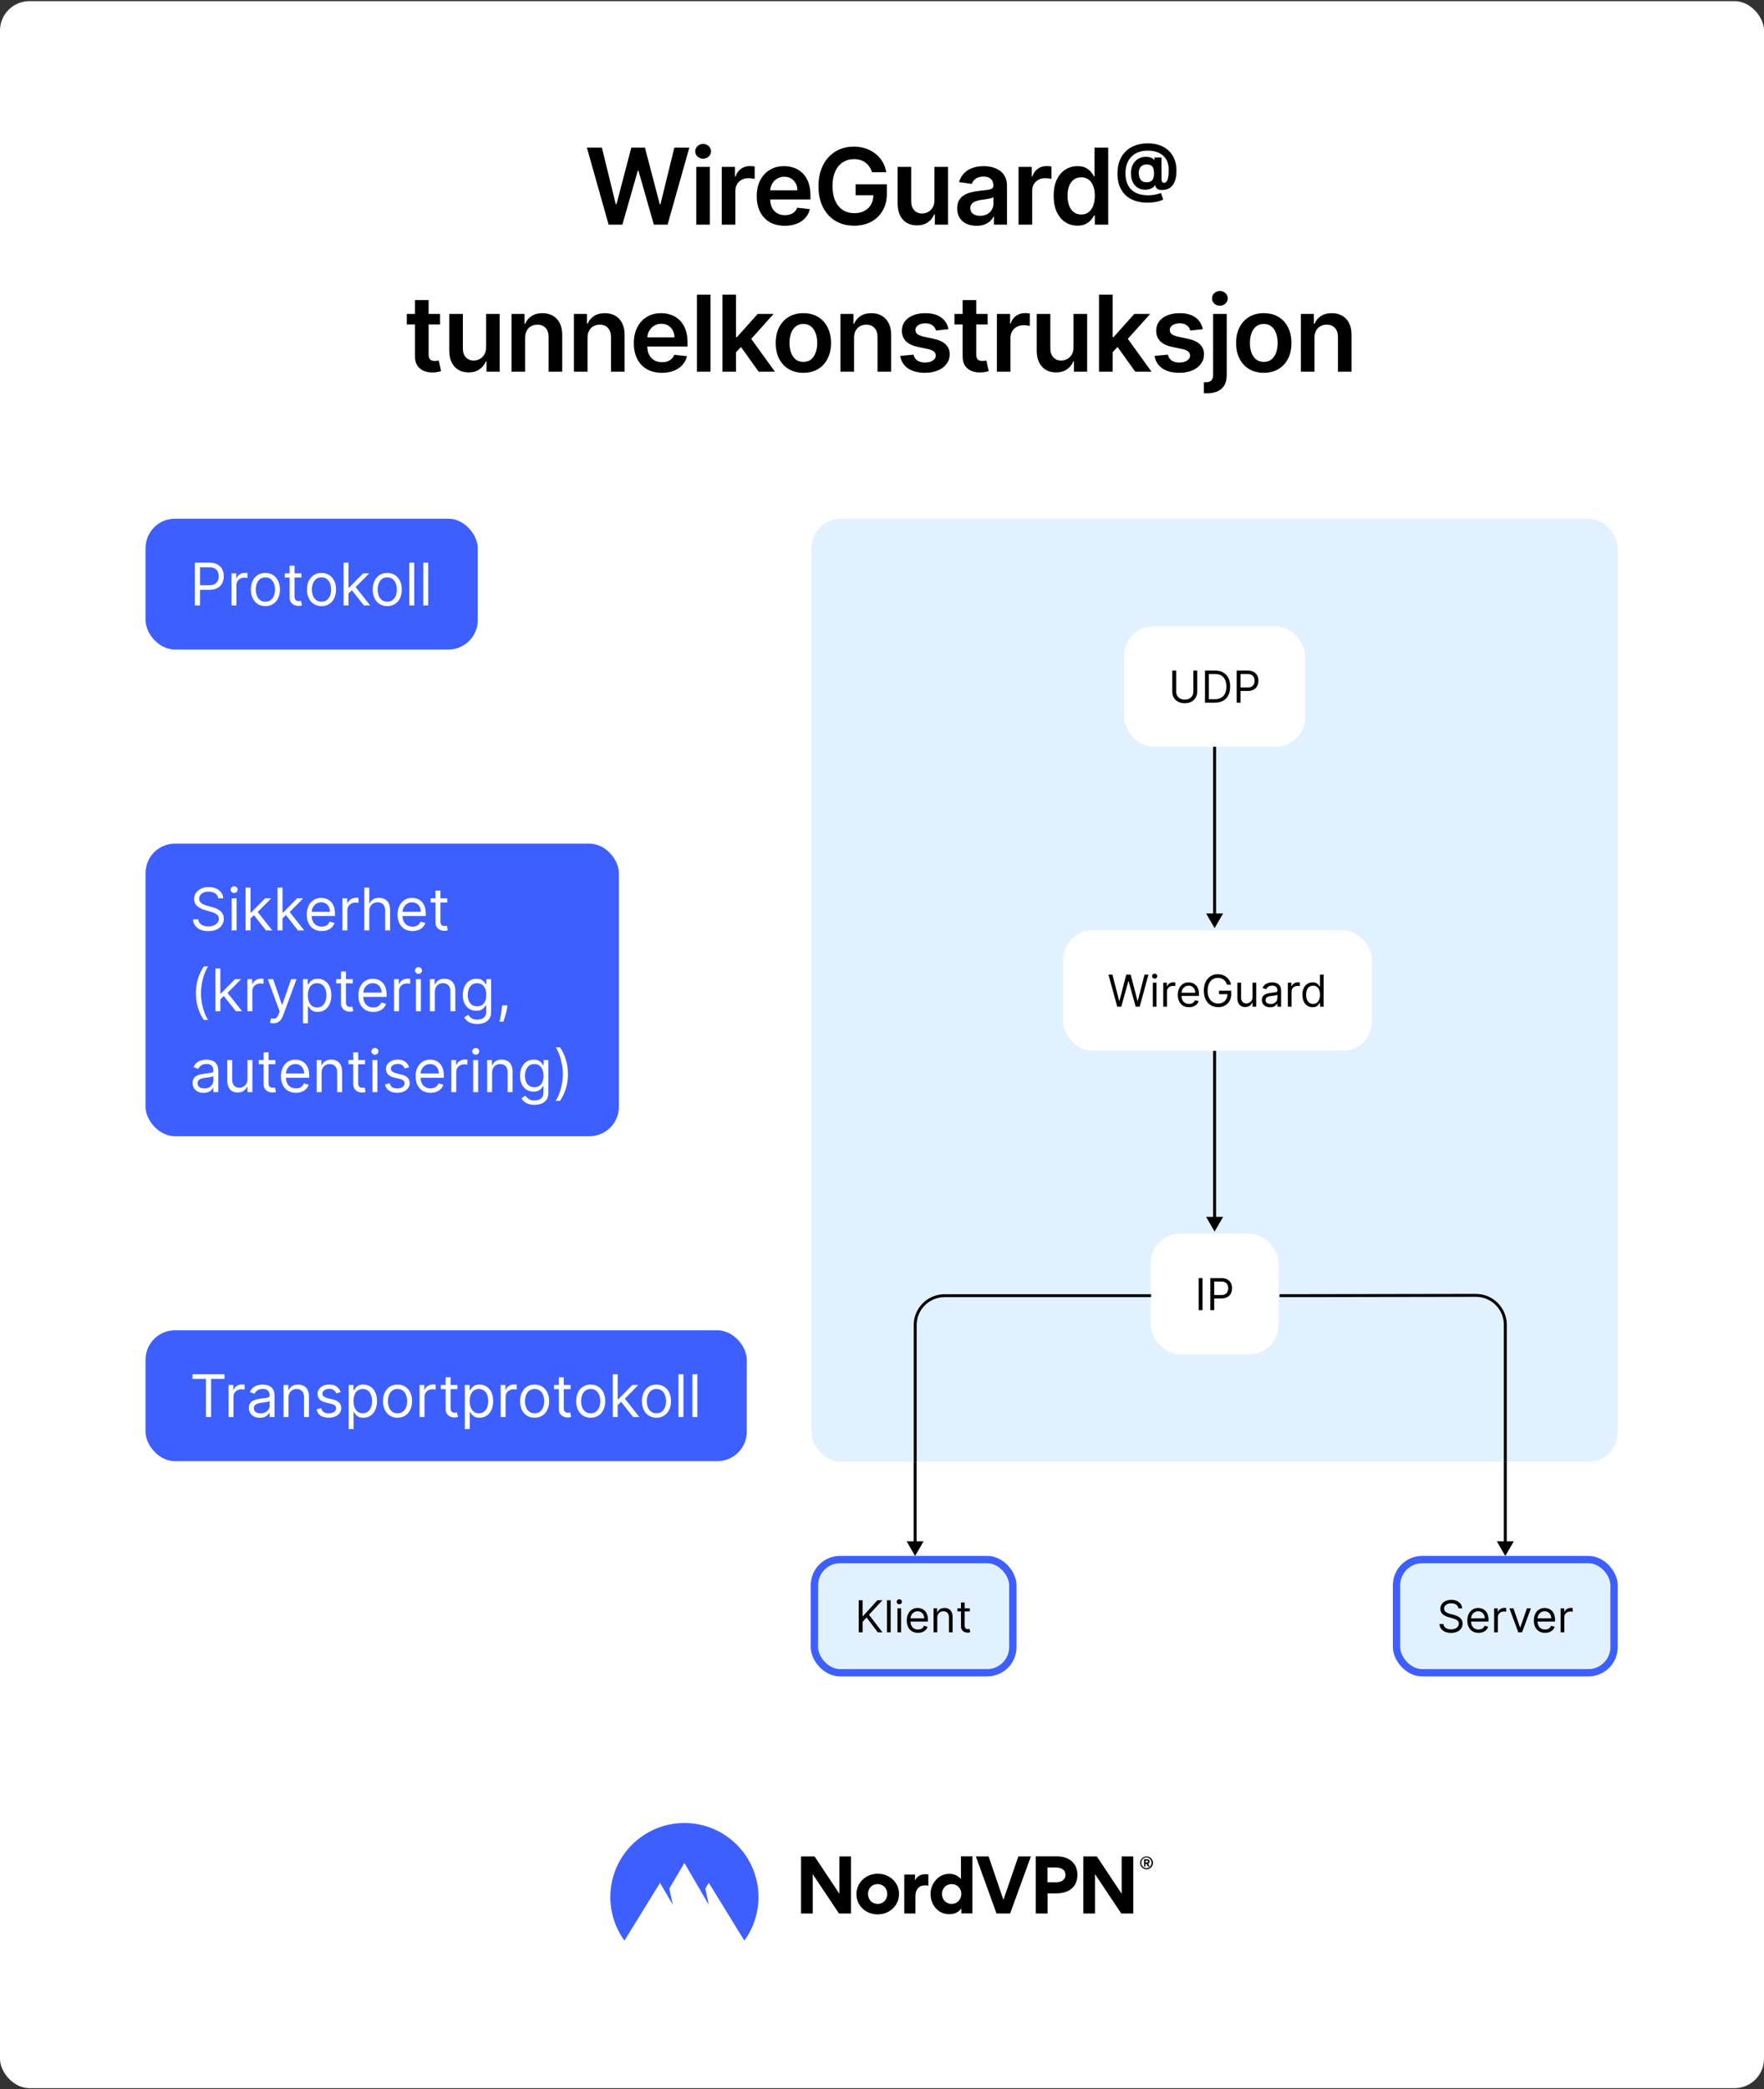 <svg fill="none" height="1421" viewBox="0 0 1200 1421" width="1200" xmlns="http://www.w3.org/2000/svg" xmlns:xlink="http://www.w3.org/1999/xlink"><rect x="0" y="0" width="1200" height="1421" fill="#333333" stroke="none"/><clipPath id="clip0_1041_256"><rect height="641.425" rx="20" width="548.515" x="552" y="352.787"/></clipPath><clipPath id="clip1_1041_256"><path d="M551.515 994.212H1100.515V1140.212H551.515Z"/></clipPath><clipPath id="clip2_1041_256"><path d="M99.757 1240.21H1099.757V1320.21H99.757Z"/></clipPath><rect fill="#ffffff" height="1419.43" rx="20" width="1200" y=".787"/><path d="M414.029 152.787 399.251 100.424H409.453L418.887 138.904H419.373L429.447 100.424H438.728L448.828 138.93H449.288L458.722 100.424H468.924L454.146 152.787H444.788L434.305 116.046H433.896L423.387 152.787H414.029ZM473.652 152.787V113.515H482.908V152.787H473.652ZM478.306 107.941C476.84 107.941 475.579 107.455 474.522 106.483 473.465 105.495 472.937 104.31 472.937 102.93 472.937 101.532 473.465 100.347 474.522 99.376 475.579 98.387 476.84 97.893 478.306 97.893 479.789 97.893 481.05 98.387 482.09 99.376 483.147 100.347 483.675 101.532 483.675 102.93 483.675 104.31 483.147 105.495 482.09 106.483 481.05 107.455 479.789 107.941 478.306 107.941ZM490.986 152.787V113.515H499.96V120.06H500.369C501.085 117.793 502.313 116.046 504.051 114.819 505.807 113.574 507.81 112.952 510.06 112.952 510.571 112.952 511.142 112.978 511.773 113.029 512.421 113.063 512.957 113.123 513.384 113.208V121.722C512.992 121.586 512.369 121.466 511.517 121.364 510.682 121.245 509.872 121.185 509.088 121.185 507.401 121.185 505.884 121.552 504.537 122.285 503.207 123.001 502.159 123.998 501.392 125.276 500.625 126.555 500.242 128.029 500.242 129.699V152.787H490.986ZM533.862 153.555C529.924 153.555 526.524 152.736 523.66 151.1 520.814 149.447 518.623 147.111 517.089 144.094 515.555 141.06 514.788 137.489 514.788 133.381 514.788 129.341 515.555 125.796 517.089 122.745 518.64 119.677 520.805 117.29 523.584 115.586 526.362 113.864 529.626 113.003 533.376 113.003 535.797 113.003 538.081 113.395 540.228 114.18 542.393 114.947 544.302 116.14 545.956 117.759 547.626 119.378 548.939 121.441 549.893 123.947 550.848 126.435 551.325 129.401 551.325 132.844V135.682H519.135V129.444H542.453C542.436 127.671 542.052 126.094 541.302 124.714 540.552 123.316 539.504 122.216 538.157 121.415 536.828 120.614 535.277 120.214 533.504 120.214 531.612 120.214 529.95 120.674 528.518 121.594 527.086 122.498 525.97 123.691 525.169 125.174 524.385 126.64 523.984 128.251 523.967 130.006V135.452C523.967 137.736 524.385 139.697 525.22 141.333 526.055 142.952 527.223 144.197 528.723 145.066 530.223 145.918 531.978 146.344 533.99 146.344 535.336 146.344 536.555 146.157 537.646 145.782 538.737 145.39 539.683 144.819 540.484 144.069 541.285 143.319 541.89 142.39 542.299 141.282L550.942 142.253C550.396 144.537 549.356 146.532 547.822 148.236 546.305 149.924 544.362 151.236 541.993 152.174 539.623 153.094 536.913 153.555 533.862 153.555ZM593.204 117.145C592.778 115.765 592.19 114.529 591.44 113.438 590.707 112.33 589.82 111.384 588.781 110.6 587.758 109.816 586.582 109.228 585.252 108.836 583.923 108.427 582.474 108.222 580.906 108.222 578.093 108.222 575.587 108.93 573.389 110.344 571.19 111.759 569.46 113.839 568.198 116.583 566.954 119.31 566.332 122.634 566.332 126.555 566.332 130.509 566.954 133.858 568.198 136.603 569.443 139.347 571.173 141.435 573.389 142.867 575.604 144.282 578.178 144.989 581.11 144.989 583.769 144.989 586.07 144.478 588.014 143.455 589.974 142.432 591.482 140.983 592.539 139.108 593.596 137.216 594.124 135.001 594.124 132.461L596.272 132.793H582.056V125.378H603.303V131.668C603.303 136.151 602.349 140.029 600.44 143.302 598.531 146.574 595.906 149.097 592.565 150.87 589.224 152.626 585.389 153.503 581.059 153.503 576.235 153.503 571.999 152.421 568.352 150.256 564.721 148.074 561.883 144.981 559.837 140.975 557.809 136.952 556.795 132.18 556.795 126.657 556.795 122.43 557.391 118.654 558.585 115.33 559.795 112.006 561.482 109.185 563.647 106.867 565.812 104.532 568.352 102.759 571.266 101.549 574.181 100.322 577.352 99.708 580.778 99.708 583.676 99.708 586.377 100.134 588.883 100.986 591.389 101.822 593.613 103.015 595.556 104.566 597.516 106.117 599.127 107.958 600.389 110.089 601.65 112.219 602.477 114.572 602.869 117.145H593.204ZM635.658 136.27V113.515H644.914V152.787H635.939V145.807H635.53C634.644 148.006 633.186 149.805 631.158 151.202 629.147 152.6 626.667 153.299 623.718 153.299 621.144 153.299 618.868 152.728 616.891 151.586 614.931 150.427 613.397 148.748 612.289 146.549 611.181 144.333 610.627 141.657 610.627 138.52V113.515H619.883V137.089C619.883 139.577 620.564 141.555 621.928 143.02 623.292 144.486 625.081 145.219 627.297 145.219 628.661 145.219 629.982 144.887 631.26 144.222 632.539 143.557 633.587 142.569 634.405 141.256 635.24 139.927 635.658 138.265 635.658 136.27ZM664.293 153.58C661.804 153.58 659.563 153.137 657.568 152.251 655.591 151.347 654.023 150.018 652.864 148.262 651.722 146.506 651.151 144.341 651.151 141.768 651.151 139.552 651.56 137.719 652.378 136.27 653.196 134.822 654.313 133.662 655.727 132.793 657.142 131.924 658.736 131.268 660.509 130.824 662.298 130.364 664.148 130.032 666.057 129.827 668.358 129.589 670.224 129.376 671.656 129.188 673.088 128.983 674.128 128.677 674.776 128.268 675.44 127.841 675.773 127.185 675.773 126.299V126.145C675.773 124.219 675.202 122.728 674.06 121.671 672.918 120.614 671.273 120.086 669.125 120.086 666.858 120.086 665.06 120.58 663.73 121.569 662.418 122.557 661.531 123.725 661.071 125.072L652.429 123.844C653.111 121.458 654.236 119.464 655.804 117.861 657.372 116.242 659.29 115.032 661.557 114.231 663.824 113.412 666.33 113.003 669.074 113.003 670.966 113.003 672.849 113.225 674.724 113.668 676.599 114.111 678.313 114.844 679.864 115.867 681.415 116.873 682.659 118.245 683.597 119.983 684.551 121.722 685.028 123.895 685.028 126.503V152.787H676.131V147.393H675.824C675.261 148.483 674.469 149.506 673.446 150.461 672.44 151.398 671.17 152.157 669.636 152.736 668.119 153.299 666.338 153.58 664.293 153.58ZM666.696 146.779C668.554 146.779 670.165 146.412 671.528 145.68 672.892 144.93 673.94 143.941 674.673 142.714 675.423 141.486 675.798 140.148 675.798 138.699V134.072C675.509 134.31 675.014 134.532 674.315 134.736 673.634 134.941 672.867 135.12 672.014 135.273 671.162 135.427 670.318 135.563 669.483 135.682 668.648 135.802 667.923 135.904 667.31 135.989 665.929 136.177 664.693 136.483 663.602 136.91 662.511 137.336 661.651 137.932 661.02 138.699 660.389 139.449 660.074 140.421 660.074 141.614 660.074 143.319 660.696 144.606 661.94 145.475 663.185 146.344 664.77 146.779 666.696 146.779ZM692.895 152.787V113.515H701.87V120.06H702.279C702.995 117.793 704.222 116.046 705.961 114.819 707.716 113.574 709.719 112.952 711.969 112.952 712.481 112.952 713.052 112.978 713.682 113.029 714.33 113.063 714.867 113.123 715.293 113.208V121.722C714.901 121.586 714.279 121.466 713.427 121.364 712.591 121.245 711.782 121.185 710.998 121.185 709.31 121.185 707.793 121.552 706.446 122.285 705.117 123.001 704.069 123.998 703.302 125.276 702.535 126.555 702.151 128.029 702.151 129.699V152.787H692.895ZM732.959 153.478C729.874 153.478 727.112 152.685 724.675 151.1 722.237 149.515 720.311 147.214 718.896 144.197 717.482 141.18 716.774 137.515 716.774 133.202 716.774 128.839 717.49 125.157 718.922 122.157 720.371 119.14 722.322 116.864 724.777 115.33 727.232 113.779 729.967 113.003 732.984 113.003 735.286 113.003 737.178 113.395 738.661 114.18 740.143 114.947 741.32 115.876 742.189 116.966 743.058 118.04 743.732 119.055 744.209 120.009H744.592V100.424H753.874V152.787H744.771V146.6H744.209C743.732 147.555 743.041 148.569 742.138 149.643 741.234 150.699 740.041 151.603 738.558 152.353 737.075 153.103 735.209 153.478 732.959 153.478ZM735.541 145.884C737.501 145.884 739.172 145.356 740.553 144.299 741.933 143.225 742.982 141.733 743.697 139.824 744.413 137.915 744.771 135.691 744.771 133.151 744.771 130.611 744.413 128.404 743.697 126.529 742.999 124.654 741.959 123.197 740.578 122.157 739.215 121.117 737.536 120.597 735.541 120.597 733.479 120.597 731.757 121.134 730.376 122.208 728.996 123.282 727.956 124.765 727.257 126.657 726.558 128.549 726.209 130.714 726.209 133.151 726.209 135.606 726.558 137.796 727.257 139.722 727.973 141.631 729.021 143.14 730.402 144.248 731.8 145.339 733.513 145.884 735.541 145.884ZM780.721 137.839C777.459 137.839 774.554 137.394 772.007 136.504 769.461 135.624 767.308 134.331 765.549 132.623 763.79 130.925 762.45 128.849 761.53 126.394 760.609 123.94 760.149 121.148 760.149 118.018 760.149 114.93 760.609 112.127 761.53 109.611 762.46 107.095 763.815 104.937 765.595 103.137 767.374 101.327 769.548 99.936 772.115 98.965 774.692 97.993 777.627 97.507 780.92 97.507 783.968 97.507 786.689 97.952 789.082 98.842 791.485 99.732 793.52 101 795.187 102.647 796.865 104.283 798.138 106.231 799.007 108.491 799.887 110.741 800.322 113.232 800.311 115.962 800.322 117.844 800.158 119.573 799.82 121.148 799.483 122.723 798.951 124.098 798.225 125.274 797.509 126.44 796.568 127.366 795.402 128.051 794.236 128.726 792.825 129.11 791.168 129.202 789.982 129.294 789.02 129.207 788.284 128.941 787.548 128.675 786.985 128.281 786.597 127.76 786.218 127.228 785.973 126.609 785.86 125.903H785.676C785.431 126.517 784.95 127.074 784.234 127.576 783.518 128.066 782.644 128.45 781.611 128.726 780.588 128.992 779.499 129.089 778.343 129.018 777.136 128.946 775.991 128.665 774.907 128.174 773.833 127.683 772.877 126.972 772.038 126.041 771.21 125.111 770.555 123.96 770.074 122.59 769.604 121.219 769.364 119.634 769.353 117.834 769.364 116.055 769.614 114.505 770.105 113.186 770.606 111.866 771.266 110.757 772.084 109.857 772.912 108.957 773.833 108.251 774.845 107.74 775.858 107.228 776.876 106.901 777.898 106.758 779.054 106.584 780.148 106.584 781.181 106.758 782.214 106.932 783.084 107.213 783.789 107.602 784.505 107.99 784.95 108.41 785.124 108.86H785.339V107.141H790.14V122.114C790.151 122.82 790.309 123.367 790.616 123.756 790.923 124.144 791.337 124.339 791.859 124.339 792.564 124.339 793.152 124.027 793.623 123.403 794.103 122.779 794.461 121.823 794.697 120.534 794.942 119.245 795.065 117.604 795.065 115.61 795.065 113.687 794.809 111.999 794.298 110.547 793.797 109.085 793.091 107.842 792.181 106.819 791.281 105.786 790.232 104.948 789.036 104.303 787.839 103.659 786.54 103.189 785.139 102.892 783.748 102.595 782.316 102.447 780.844 102.447 778.297 102.447 776.073 102.836 774.17 103.613 772.268 104.38 770.683 105.459 769.415 106.85 768.147 108.241 767.195 109.872 766.561 111.744 765.937 113.605 765.62 115.635 765.61 117.834 765.62 120.258 765.958 122.406 766.623 124.277 767.298 126.139 768.29 127.703 769.599 128.972 770.908 130.24 772.524 131.201 774.447 131.856 776.369 132.51 778.578 132.837 781.074 132.837 782.25 132.837 783.401 132.751 784.526 132.577 785.651 132.413 786.668 132.208 787.578 131.963 788.489 131.728 789.22 131.498 789.772 131.273L791.291 135.722C790.647 136.09 789.772 136.432 788.668 136.749 787.573 137.077 786.336 137.337 784.955 137.532 783.585 137.736 782.173 137.839 780.721 137.839ZM780.015 123.97C781.263 123.97 782.255 123.73 782.991 123.249 783.738 122.769 784.27 122.058 784.587 121.117 784.914 120.166 785.068 118.995 785.047 117.604 785.037 116.377 784.878 115.339 784.572 114.49 784.275 113.631 783.759 112.981 783.022 112.541 782.296 112.091 781.284 111.866 779.985 111.866 778.849 111.866 777.883 112.107 777.085 112.587 776.298 113.068 775.694 113.743 775.275 114.612 774.866 115.472 774.656 116.484 774.646 117.65 774.656 118.734 774.83 119.762 775.168 120.733 775.505 121.695 776.062 122.477 776.84 123.081 777.617 123.674 778.676 123.97 780.015 123.97ZM299.324 213.515V220.674H276.748V213.515H299.324ZM282.321 204.106H291.577V240.975C291.577 242.219 291.765 243.174 292.14 243.839 292.532 244.486 293.043 244.93 293.674 245.168 294.304 245.407 295.003 245.526 295.77 245.526 296.35 245.526 296.878 245.483 297.355 245.398 297.85 245.313 298.225 245.236 298.48 245.168L300.04 252.404C299.546 252.574 298.838 252.762 297.918 252.966 297.015 253.171 295.907 253.29 294.594 253.324 292.276 253.393 290.188 253.043 288.33 252.276 286.472 251.492 284.998 250.282 283.907 248.645 282.833 247.009 282.304 244.964 282.321 242.509V204.106ZM330.656 236.27V213.515H339.912V252.787H330.938V245.807H330.528C329.642 248.006 328.185 249.805 326.156 251.202 324.145 252.6 321.665 253.299 318.716 253.299 316.142 253.299 313.866 252.728 311.889 251.586 309.929 250.427 308.395 248.748 307.287 246.549 306.179 244.333 305.625 241.657 305.625 238.52V213.515H314.881V237.089C314.881 239.577 315.563 241.555 316.926 243.02 318.29 244.486 320.08 245.219 322.295 245.219 323.659 245.219 324.98 244.887 326.259 244.222 327.537 243.557 328.585 242.569 329.403 241.256 330.239 239.927 330.656 238.265 330.656 236.27ZM357.245 229.776V252.787H347.99V213.515H356.836V220.188H357.297C358.2 217.989 359.64 216.242 361.618 214.947 363.612 213.651 366.075 213.003 369.007 213.003 371.717 213.003 374.078 213.583 376.089 214.742 378.118 215.901 379.686 217.58 380.794 219.779 381.919 221.978 382.473 224.645 382.456 227.782V252.787H373.2V229.214C373.2 226.589 372.518 224.535 371.154 223.052 369.808 221.569 367.941 220.827 365.555 220.827 363.936 220.827 362.495 221.185 361.234 221.901 359.99 222.6 359.01 223.614 358.294 224.944 357.595 226.273 357.245 227.884 357.245 229.776ZM399.68 229.776V252.787H390.425V213.515H399.271V220.188H399.732C400.635 217.989 402.075 216.242 404.053 214.947 406.047 213.651 408.51 213.003 411.442 213.003 414.152 213.003 416.513 213.583 418.524 214.742 420.553 215.901 422.121 217.58 423.229 219.779 424.354 221.978 424.908 224.645 424.891 227.782V252.787H415.635V229.214C415.635 226.589 414.953 224.535 413.589 223.052 412.243 221.569 410.376 220.827 407.99 220.827 406.371 220.827 404.93 221.185 403.669 221.901 402.425 222.6 401.445 223.614 400.729 224.944 400.03 226.273 399.68 227.884 399.68 229.776ZM450.246 253.555C446.309 253.555 442.908 252.736 440.044 251.1 437.198 249.447 435.007 247.111 433.473 244.094 431.939 241.06 431.172 237.489 431.172 233.381 431.172 229.341 431.939 225.796 433.473 222.745 435.024 219.677 437.189 217.29 439.968 215.586 442.746 213.864 446.01 213.003 449.76 213.003 452.181 213.003 454.465 213.395 456.613 214.18 458.777 214.947 460.686 216.14 462.34 217.759 464.01 219.378 465.323 221.441 466.277 223.947 467.232 226.435 467.709 229.401 467.709 232.844V235.682H435.519V229.444H458.837C458.82 227.671 458.436 226.094 457.686 224.714 456.936 223.316 455.888 222.216 454.542 221.415 453.212 220.614 451.661 220.214 449.888 220.214 447.996 220.214 446.334 220.674 444.902 221.594 443.47 222.498 442.354 223.691 441.553 225.174 440.769 226.64 440.368 228.251 440.351 230.006V235.452C440.351 237.736 440.769 239.697 441.604 241.333 442.439 242.952 443.607 244.197 445.107 245.066 446.607 245.918 448.363 246.344 450.374 246.344 451.72 246.344 452.939 246.157 454.03 245.782 455.121 245.39 456.067 244.819 456.868 244.069 457.669 243.319 458.274 242.39 458.684 241.282L467.326 242.253C466.78 244.537 465.74 246.532 464.206 248.236 462.689 249.924 460.746 251.236 458.377 252.174 456.007 253.094 453.297 253.555 450.246 253.555ZM483.355 200.424V252.787H474.099V200.424H483.355ZM499.87 240.464 499.845 229.29H501.328L515.441 213.515H526.257L508.896 232.844H506.978L499.87 240.464ZM491.433 252.787V200.424H500.688V252.787H491.433ZM516.081 252.787 503.296 234.915 509.535 228.395 527.152 252.787H516.081ZM546.498 253.555C542.663 253.555 539.339 252.711 536.527 251.023 533.714 249.336 531.533 246.975 529.981 243.941 528.447 240.907 527.68 237.361 527.68 233.305 527.68 229.248 528.447 225.694 529.981 222.643 531.533 219.591 533.714 217.222 536.527 215.535 539.339 213.847 542.663 213.003 546.498 213.003 550.334 213.003 553.658 213.847 556.47 215.535 559.283 217.222 561.456 219.591 562.99 222.643 564.541 225.694 565.317 229.248 565.317 233.305 565.317 237.361 564.541 240.907 562.99 243.941 561.456 246.975 559.283 249.336 556.47 251.023 553.658 252.711 550.334 253.555 546.498 253.555ZM546.55 246.14C548.629 246.14 550.368 245.569 551.766 244.427 553.163 243.268 554.203 241.716 554.885 239.773 555.584 237.83 555.933 235.665 555.933 233.279 555.933 230.876 555.584 228.702 554.885 226.759 554.203 224.799 553.163 223.239 551.766 222.08 550.368 220.921 548.629 220.341 546.55 220.341 544.419 220.341 542.646 220.921 541.231 222.08 539.834 223.239 538.785 224.799 538.087 226.759 537.405 228.702 537.064 230.876 537.064 233.279 537.064 235.665 537.405 237.83 538.087 239.773 538.785 241.716 539.834 243.268 541.231 244.427 542.646 245.569 544.419 246.14 546.55 246.14ZM580.988 229.776V252.787H571.733V213.515H580.579V220.188H581.039C581.943 217.989 583.383 216.242 585.36 214.947 587.355 213.651 589.818 213.003 592.75 213.003 595.46 213.003 597.821 213.583 599.832 214.742 601.86 215.901 603.429 217.58 604.536 219.779 605.661 221.978 606.215 224.645 606.198 227.782V252.787H596.943V229.214C596.943 226.589 596.261 224.535 594.897 223.052 593.551 221.569 591.684 220.827 589.298 220.827 587.679 220.827 586.238 221.185 584.977 221.901 583.733 222.6 582.752 223.614 582.036 224.944 581.338 226.273 580.988 227.884 580.988 229.776ZM645.207 223.895 636.77 224.816C636.531 223.964 636.114 223.162 635.517 222.412 634.937 221.662 634.153 221.057 633.165 220.597 632.176 220.137 630.966 219.907 629.534 219.907 627.608 219.907 625.989 220.324 624.676 221.16 623.381 221.995 622.741 223.077 622.758 224.407 622.741 225.549 623.159 226.478 624.011 227.194 624.881 227.91 626.312 228.498 628.307 228.958L635.006 230.39C638.721 231.191 641.483 232.461 643.29 234.199 645.114 235.938 646.034 238.214 646.051 241.026 646.034 243.498 645.31 245.68 643.878 247.572 642.463 249.447 640.494 250.912 637.971 251.969 635.449 253.026 632.551 253.555 629.278 253.555 624.471 253.555 620.602 252.549 617.67 250.537 614.739 248.509 612.991 245.688 612.429 242.074L621.454 241.205C621.864 242.978 622.733 244.316 624.062 245.219 625.392 246.123 627.122 246.574 629.253 246.574 631.452 246.574 633.216 246.123 634.545 245.219 635.892 244.316 636.565 243.199 636.565 241.87 636.565 240.745 636.131 239.816 635.261 239.083 634.409 238.35 633.079 237.787 631.273 237.395L624.574 235.989C620.807 235.205 618.02 233.884 616.213 232.026 614.406 230.151 613.511 227.782 613.528 224.918 613.511 222.498 614.168 220.401 615.497 218.628 616.844 216.839 618.71 215.458 621.096 214.486 623.5 213.498 626.27 213.003 629.406 213.003 634.008 213.003 637.631 213.983 640.273 215.944 642.932 217.904 644.577 220.555 645.207 223.895ZM671.854 213.515V220.674H649.277V213.515H671.854ZM654.851 204.106H664.107V240.975C664.107 242.219 664.294 243.174 664.669 243.839 665.061 244.486 665.573 244.93 666.203 245.168 666.834 245.407 667.533 245.526 668.3 245.526 668.879 245.526 669.408 245.483 669.885 245.398 670.379 245.313 670.754 245.236 671.01 245.168L672.57 252.404C672.075 252.574 671.368 252.762 670.448 252.966 669.544 253.171 668.436 253.29 667.124 253.324 664.806 253.393 662.718 253.043 660.86 252.276 659.002 251.492 657.527 250.282 656.436 248.645 655.362 247.009 654.834 244.964 654.851 242.509V204.106ZM678.155 252.787V213.515H687.129V220.06H687.538C688.254 217.793 689.481 216.046 691.22 214.819 692.976 213.574 694.979 212.952 697.229 212.952 697.74 212.952 698.311 212.978 698.942 213.029 699.589 213.063 700.126 213.123 700.552 213.208V221.722C700.16 221.586 699.538 221.466 698.686 221.364 697.851 221.245 697.041 221.185 696.257 221.185 694.57 221.185 693.052 221.552 691.706 222.285 690.376 223.001 689.328 223.998 688.561 225.276 687.794 226.555 687.41 228.029 687.41 229.699V252.787H678.155ZM730.293 236.27V213.515H739.548V252.787H730.574V245.807H730.165C729.279 248.006 727.821 249.805 725.793 251.202 723.781 252.6 721.301 253.299 718.352 253.299 715.779 253.299 713.503 252.728 711.526 251.586 709.566 250.427 708.031 248.748 706.923 246.549 705.816 244.333 705.262 241.657 705.262 238.52V213.515H714.517V237.089C714.517 239.577 715.199 241.555 716.563 243.02 717.926 244.486 719.716 245.219 721.932 245.219 723.296 245.219 724.617 244.887 725.895 244.222 727.173 243.557 728.222 242.569 729.04 241.256 729.875 239.927 730.293 238.265 730.293 236.27ZM756.064 240.464 756.038 229.29H757.521L771.635 213.515H782.45L765.089 232.844H763.172L756.064 240.464ZM747.626 252.787V200.424H756.882V252.787H747.626ZM772.274 252.787 759.49 234.915 765.729 228.395 783.345 252.787H772.274ZM818.218 223.895 809.781 224.816C809.542 223.964 809.124 223.162 808.528 222.412 807.948 221.662 807.164 221.057 806.176 220.597 805.187 220.137 803.977 219.907 802.545 219.907 800.619 219.907 798.999 220.324 797.687 221.16 796.391 221.995 795.752 223.077 795.769 224.407 795.752 225.549 796.17 226.478 797.022 227.194 797.891 227.91 799.323 228.498 801.318 228.958L808.016 230.39C811.732 231.191 814.494 232.461 816.301 234.199 818.124 235.938 819.045 238.214 819.062 241.026 819.045 243.498 818.32 245.68 816.889 247.572 815.474 249.447 813.505 250.912 810.982 251.969 808.46 253.026 805.562 253.555 802.289 253.555 797.482 253.555 793.613 252.549 790.681 250.537 787.749 248.509 786.002 245.688 785.44 242.074L794.465 241.205C794.874 242.978 795.744 244.316 797.073 245.219 798.403 246.123 800.133 246.574 802.264 246.574 804.463 246.574 806.227 246.123 807.556 245.219 808.903 244.316 809.576 243.199 809.576 241.87 809.576 240.745 809.141 239.816 808.272 239.083 807.42 238.35 806.09 237.787 804.284 237.395L797.585 235.989C793.818 235.205 791.031 233.884 789.224 232.026 787.417 230.151 786.522 227.782 786.539 224.918 786.522 222.498 787.178 220.401 788.508 218.628 789.855 216.839 791.721 215.458 794.107 214.486 796.511 213.498 799.281 213.003 802.417 213.003 807.019 213.003 810.641 213.983 813.284 215.944 815.943 217.904 817.588 220.555 818.218 223.895ZM825.254 213.515H834.51V255.037C834.51 257.867 833.973 260.202 832.899 262.043 831.825 263.884 830.274 265.256 828.246 266.16 826.217 267.063 823.754 267.515 820.856 267.515 820.515 267.515 820.2 267.506 819.91 267.489 819.621 267.489 819.305 267.481 818.964 267.464V259.921C819.22 259.938 819.45 259.947 819.655 259.947 819.859 259.964 820.072 259.972 820.294 259.972 822.067 259.972 823.336 259.537 824.104 258.668 824.871 257.816 825.254 256.563 825.254 254.91V213.515ZM829.856 207.941C828.373 207.941 827.104 207.455 826.047 206.483 825.007 205.495 824.487 204.31 824.487 202.93 824.487 201.532 825.007 200.347 826.047 199.376 827.104 198.387 828.373 197.893 829.856 197.893 831.322 197.893 832.575 198.387 833.615 199.376 834.672 200.347 835.2 201.532 835.2 202.93 835.2 204.31 834.672 205.495 833.615 206.483 832.575 207.455 831.322 207.941 829.856 207.941ZM859.718 253.555C855.883 253.555 852.559 252.711 849.747 251.023 846.934 249.336 844.752 246.975 843.201 243.941 841.667 240.907 840.9 237.361 840.9 233.305 840.9 229.248 841.667 225.694 843.201 222.643 844.752 219.591 846.934 217.222 849.747 215.535 852.559 213.847 855.883 213.003 859.718 213.003 863.553 213.003 866.877 213.847 869.69 215.535 872.502 217.222 874.676 219.591 876.21 222.643 877.761 225.694 878.536 229.248 878.536 233.305 878.536 237.361 877.761 240.907 876.21 243.941 874.676 246.975 872.502 249.336 869.69 251.023 866.877 252.711 863.553 253.555 859.718 253.555ZM859.769 246.14C861.849 246.14 863.588 245.569 864.985 244.427 866.383 243.268 867.423 241.716 868.105 239.773 868.803 237.83 869.153 235.665 869.153 233.279 869.153 230.876 868.803 228.702 868.105 226.759 867.423 224.799 866.383 223.239 864.985 222.08 863.588 220.921 861.849 220.341 859.769 220.341 857.639 220.341 855.866 220.921 854.451 222.08 853.053 223.239 852.005 224.799 851.306 226.759 850.624 228.702 850.284 230.876 850.284 233.279 850.284 235.665 850.624 237.83 851.306 239.773 852.005 241.716 853.053 243.268 854.451 244.427 855.866 245.569 857.639 246.14 859.769 246.14ZM894.208 229.776V252.787H884.952V213.515H893.799V220.188H894.259C895.162 217.989 896.603 216.242 898.58 214.947 900.574 213.651 903.037 213.003 905.969 213.003 908.679 213.003 911.04 213.583 913.052 214.742 915.08 215.901 916.648 217.58 917.756 219.779 918.881 221.978 919.435 224.645 919.418 227.782V252.787H910.162V229.214C910.162 226.589 909.481 224.535 908.117 223.052 906.77 221.569 904.904 220.827 902.518 220.827 900.898 220.827 899.458 221.185 898.197 221.901 896.952 222.6 895.972 223.614 895.256 224.944 894.557 226.273 894.208 227.884 894.208 229.776Z" fill="#000000"/><rect fill="#3e5fff" height="89" rx="20" width="226" x="99" y="352.787"/><path d="M132.523 411.787V382.697H142.352C144.634 382.697 146.5 383.108 147.949 383.932 149.407 384.747 150.487 385.85 151.188 387.242 151.888 388.634 152.239 390.187 152.239 391.901 152.239 393.615 151.888 395.173 151.188 396.574 150.496 397.976 149.426 399.093 147.977 399.927 146.528 400.751 144.672 401.162 142.409 401.162H135.364V398.037H142.295C143.858 398.037 145.113 397.768 146.06 397.228 147.007 396.688 147.693 395.959 148.119 395.04 148.555 394.112 148.773 393.066 148.773 391.901 148.773 390.736 148.555 389.695 148.119 388.776 147.693 387.858 147.002 387.138 146.045 386.617 145.089 386.087 143.82 385.822 142.239 385.822H136.045V411.787H132.523ZM157.459 411.787V389.969H160.697V393.265H160.925C161.322 392.185 162.042 391.309 163.084 390.637 164.125 389.965 165.3 389.628 166.607 389.628 166.853 389.628 167.161 389.633 167.53 389.643 167.899 389.652 168.179 389.666 168.368 389.685V393.094C168.254 393.066 167.994 393.023 167.587 392.966 167.189 392.9 166.768 392.867 166.322 392.867 165.262 392.867 164.315 393.09 163.482 393.535 162.658 393.97 162.004 394.576 161.521 395.353 161.048 396.12 160.811 396.996 160.811 397.981V411.787H157.459ZM180.541 412.242C178.571 412.242 176.843 411.773 175.357 410.836 173.879 409.898 172.724 408.587 171.891 406.901 171.067 405.216 170.655 403.246 170.655 400.992 170.655 398.719 171.067 396.735 171.891 395.04 172.724 393.345 173.879 392.029 175.357 391.091 176.843 390.154 178.571 389.685 180.541 389.685 182.511 389.685 184.234 390.154 185.712 391.091 187.198 392.029 188.354 393.345 189.178 395.04 190.011 396.735 190.428 398.719 190.428 400.992 190.428 403.246 190.011 405.216 189.178 406.901 188.354 408.587 187.198 409.898 185.712 410.836 184.234 411.773 182.511 412.242 180.541 412.242ZM180.541 409.231C182.037 409.231 183.268 408.847 184.234 408.08 185.2 407.313 185.915 406.305 186.379 405.055 186.843 403.805 187.075 402.45 187.075 400.992 187.075 399.534 186.843 398.175 186.379 396.915 185.915 395.656 185.2 394.638 184.234 393.861 183.268 393.085 182.037 392.697 180.541 392.697 179.045 392.697 177.814 393.085 176.848 393.861 175.882 394.638 175.167 395.656 174.703 396.915 174.239 398.175 174.007 399.534 174.007 400.992 174.007 402.45 174.239 403.805 174.703 405.055 175.167 406.305 175.882 407.313 176.848 408.08 177.814 408.847 179.045 409.231 180.541 409.231ZM205.033 389.969V392.81H193.727V389.969H205.033ZM197.022 384.742H200.374V405.537C200.374 406.484 200.512 407.195 200.786 407.668 201.07 408.132 201.43 408.445 201.866 408.606 202.311 408.757 202.78 408.833 203.272 408.833 203.641 408.833 203.944 408.814 204.181 408.776 204.418 408.729 204.607 408.691 204.749 408.662L205.431 411.674C205.204 411.759 204.887 411.844 204.479 411.93 204.072 412.024 203.556 412.072 202.931 412.072 201.984 412.072 201.056 411.868 200.147 411.461 199.247 411.054 198.499 410.433 197.903 409.6 197.316 408.767 197.022 407.716 197.022 406.447V384.742ZM218.705 412.242C216.736 412.242 215.007 411.773 213.521 410.836 212.043 409.898 210.888 408.587 210.055 406.901 209.231 405.216 208.819 403.246 208.819 400.992 208.819 398.719 209.231 396.735 210.055 395.04 210.888 393.345 212.043 392.029 213.521 391.091 215.007 390.154 216.736 389.685 218.705 389.685 220.675 389.685 222.398 390.154 223.876 391.091 225.362 392.029 226.518 393.345 227.342 395.04 228.175 396.735 228.592 398.719 228.592 400.992 228.592 403.246 228.175 405.216 227.342 406.901 226.518 408.587 225.362 409.898 223.876 410.836 222.398 411.773 220.675 412.242 218.705 412.242ZM218.705 409.231C220.201 409.231 221.433 408.847 222.398 408.08 223.364 407.313 224.079 406.305 224.543 405.055 225.007 403.805 225.239 402.45 225.239 400.992 225.239 399.534 225.007 398.175 224.543 396.915 224.079 395.656 223.364 394.638 222.398 393.861 221.433 393.085 220.201 392.697 218.705 392.697 217.209 392.697 215.978 393.085 215.012 393.861 214.046 394.638 213.331 395.656 212.867 396.915 212.403 398.175 212.171 399.534 212.171 400.992 212.171 402.45 212.403 403.805 212.867 405.055 213.331 406.305 214.046 407.313 215.012 408.08 215.978 408.847 217.209 409.231 218.705 409.231ZM236.834 403.833 236.777 399.685H237.459L247.004 389.969H251.152L240.982 400.253H240.697L236.834 403.833ZM233.709 411.787V382.697H237.061V411.787H233.709ZM247.572 411.787 239.05 400.992 241.436 398.662 251.834 411.787H247.572ZM263.432 412.242C261.462 412.242 259.734 411.773 258.247 410.836 256.77 409.898 255.615 408.587 254.781 406.901 253.957 405.216 253.545 403.246 253.545 400.992 253.545 398.719 253.957 396.735 254.781 395.04 255.615 393.345 256.77 392.029 258.247 391.091 259.734 390.154 261.462 389.685 263.432 389.685 265.402 389.685 267.125 390.154 268.602 391.091 270.089 392.029 271.244 393.345 272.068 395.04 272.902 396.735 273.318 398.719 273.318 400.992 273.318 403.246 272.902 405.216 272.068 406.901 271.244 408.587 270.089 409.898 268.602 410.836 267.125 411.773 265.402 412.242 263.432 412.242ZM263.432 409.231C264.928 409.231 266.159 408.847 267.125 408.08 268.091 407.313 268.806 406.305 269.27 405.055 269.734 403.805 269.966 402.45 269.966 400.992 269.966 399.534 269.734 398.175 269.27 396.915 268.806 395.656 268.091 394.638 267.125 393.861 266.159 393.085 264.928 392.697 263.432 392.697 261.936 392.697 260.705 393.085 259.739 393.861 258.773 394.638 258.058 395.656 257.594 396.915 257.13 398.175 256.898 399.534 256.898 400.992 256.898 402.45 257.13 403.805 257.594 405.055 258.058 406.305 258.773 407.313 259.739 408.08 260.705 408.847 261.936 409.231 263.432 409.231ZM281.788 382.697V411.787H278.435V382.697H281.788ZM291.28 382.697V411.787H287.928V382.697H291.28Z" fill="#ffffff"/><rect fill="#3e5fff" height="199" rx="20" width="322" x="99" y="573.787"/><path d="M148.432 610.969C148.261 609.53 147.57 608.412 146.358 607.617 145.146 606.822 143.659 606.424 141.898 606.424 140.61 606.424 139.483 606.632 138.517 607.049 137.561 607.466 136.813 608.038 136.273 608.768 135.742 609.497 135.477 610.325 135.477 611.253 135.477 612.03 135.662 612.698 136.031 613.256 136.41 613.805 136.893 614.265 137.48 614.634 138.067 614.994 138.683 615.292 139.327 615.529 139.971 615.756 140.562 615.941 141.102 616.083L144.057 616.878C144.814 617.077 145.657 617.352 146.585 617.702 147.523 618.053 148.418 618.531 149.27 619.137 150.132 619.733 150.842 620.501 151.401 621.438 151.959 622.376 152.239 623.526 152.239 624.89 152.239 626.462 151.827 627.882 151.003 629.151 150.188 630.42 148.995 631.429 147.423 632.177 145.861 632.925 143.962 633.299 141.727 633.299 139.644 633.299 137.84 632.963 136.315 632.29 134.8 631.618 133.607 630.68 132.736 629.478 131.874 628.275 131.386 626.878 131.273 625.287H134.909C135.004 626.386 135.373 627.295 136.017 628.015 136.67 628.725 137.494 629.255 138.489 629.606 139.492 629.947 140.572 630.117 141.727 630.117 143.072 630.117 144.279 629.899 145.349 629.464 146.42 629.019 147.267 628.403 147.892 627.617 148.517 626.822 148.83 625.894 148.83 624.833 148.83 623.867 148.56 623.081 148.02 622.475 147.48 621.869 146.77 621.376 145.889 620.998 145.009 620.619 144.057 620.287 143.034 620.003L139.455 618.981C137.182 618.327 135.383 617.394 134.057 616.182 132.731 614.97 132.068 613.384 132.068 611.424 132.068 609.795 132.509 608.375 133.389 607.162 134.279 605.941 135.473 604.994 136.969 604.322 138.474 603.64 140.155 603.299 142.011 603.299 143.886 603.299 145.553 603.635 147.011 604.307 148.47 604.97 149.625 605.879 150.477 607.035 151.339 608.19 151.794 609.501 151.841 610.969H148.432ZM157.576 632.787V610.969H160.928V632.787H157.576ZM159.281 607.333C158.627 607.333 158.064 607.11 157.59 606.665 157.126 606.22 156.894 605.685 156.894 605.06 156.894 604.435 157.126 603.9 157.59 603.455 158.064 603.01 158.627 602.787 159.281 602.787 159.934 602.787 160.493 603.01 160.957 603.455 161.43 603.9 161.667 604.435 161.667 605.06 161.667 605.685 161.43 606.22 160.957 606.665 160.493 607.11 159.934 607.333 159.281 607.333ZM170.193 624.833 170.136 620.685H170.818L180.364 610.969H184.511L174.341 621.253H174.057L170.193 624.833ZM167.068 632.787V603.697H170.42V632.787H167.068ZM180.932 632.787 172.409 621.992 174.795 619.662 185.193 632.787H180.932ZM191.951 624.833 191.894 620.685H192.576L202.121 610.969H206.269L196.099 621.253H195.815L191.951 624.833ZM188.826 632.787V603.697H192.178V632.787H188.826ZM202.69 632.787 194.167 621.992 196.553 619.662 206.951 632.787H202.69ZM218.833 633.242C216.731 633.242 214.917 632.778 213.393 631.85 211.878 630.912 210.708 629.606 209.884 627.93 209.07 626.244 208.663 624.284 208.663 622.049 208.663 619.814 209.07 617.844 209.884 616.14 210.708 614.426 211.854 613.091 213.322 612.134 214.799 611.168 216.522 610.685 218.492 610.685 219.629 610.685 220.751 610.875 221.859 611.253 222.967 611.632 223.975 612.248 224.884 613.1 225.793 613.943 226.518 615.06 227.058 616.452 227.597 617.844 227.867 619.558 227.867 621.594V623.015H211.049V620.117H224.458C224.458 618.886 224.212 617.787 223.719 616.822 223.237 615.856 222.545 615.093 221.646 614.535 220.755 613.976 219.704 613.697 218.492 613.697 217.157 613.697 216.002 614.028 215.026 614.691 214.06 615.344 213.317 616.197 212.796 617.248 212.275 618.299 212.015 619.426 212.015 620.628V622.56C212.015 624.208 212.299 625.605 212.867 626.751 213.445 627.887 214.245 628.753 215.268 629.35 216.29 629.937 217.479 630.231 218.833 630.231 219.714 630.231 220.509 630.108 221.219 629.861 221.939 629.606 222.559 629.227 223.08 628.725 223.601 628.214 224.004 627.579 224.288 626.822L227.526 627.731C227.185 628.829 226.612 629.795 225.808 630.628 225.003 631.452 224.008 632.096 222.825 632.56 221.641 633.015 220.31 633.242 218.833 633.242ZM232.967 632.787V610.969H236.205V614.265H236.433C236.83 613.185 237.55 612.309 238.592 611.637 239.633 610.965 240.808 610.628 242.114 610.628 242.361 610.628 242.668 610.633 243.038 610.643 243.407 610.652 243.686 610.666 243.876 610.685V614.094C243.762 614.066 243.502 614.023 243.094 613.966 242.697 613.9 242.275 613.867 241.83 613.867 240.77 613.867 239.823 614.09 238.989 614.535 238.165 614.97 237.512 615.576 237.029 616.353 236.556 617.12 236.319 617.996 236.319 618.981V632.787H232.967ZM251.202 619.662V632.787H247.849V603.697H251.202V614.378H251.486C251.997 613.251 252.764 612.357 253.787 611.694 254.819 611.021 256.192 610.685 257.906 610.685 259.393 610.685 260.695 610.983 261.812 611.58 262.93 612.167 263.796 613.072 264.412 614.293 265.037 615.505 265.349 617.049 265.349 618.924V632.787H261.997V619.151C261.997 617.418 261.547 616.078 260.648 615.131 259.758 614.175 258.522 613.697 256.94 613.697 255.842 613.697 254.857 613.929 253.986 614.393 253.124 614.857 252.442 615.534 251.94 616.424 251.448 617.314 251.202 618.394 251.202 619.662ZM280.63 633.242C278.528 633.242 276.714 632.778 275.19 631.85 273.674 630.912 272.505 629.606 271.681 627.93 270.867 626.244 270.46 624.284 270.46 622.049 270.46 619.814 270.867 617.844 271.681 616.14 272.505 614.426 273.651 613.091 275.119 612.134 276.596 611.168 278.319 610.685 280.289 610.685 281.425 610.685 282.548 610.875 283.656 611.253 284.763 611.632 285.772 612.248 286.681 613.1 287.59 613.943 288.315 615.06 288.854 616.452 289.394 617.844 289.664 619.558 289.664 621.594V623.015H272.846V620.117H286.255C286.255 618.886 286.009 617.787 285.516 616.822 285.033 615.856 284.342 615.093 283.442 614.535 282.552 613.976 281.501 613.697 280.289 613.697 278.954 613.697 277.799 614.028 276.823 614.691 275.857 615.344 275.114 616.197 274.593 617.248 274.072 618.299 273.812 619.426 273.812 620.628V622.56C273.812 624.208 274.096 625.605 274.664 626.751 275.242 627.887 276.042 628.753 277.065 629.35 278.087 629.937 279.276 630.231 280.63 630.231 281.511 630.231 282.306 630.108 283.016 629.861 283.736 629.606 284.356 629.227 284.877 628.725 285.398 628.214 285.8 627.579 286.085 626.822L289.323 627.731C288.982 628.829 288.409 629.795 287.604 630.628 286.799 631.452 285.805 632.096 284.621 632.56 283.438 633.015 282.107 633.242 280.63 633.242ZM304.252 610.969V613.81H292.945V610.969H304.252ZM296.241 605.742H299.593V626.537C299.593 627.484 299.73 628.195 300.005 628.668 300.289 629.132 300.649 629.445 301.085 629.606 301.53 629.757 301.998 629.833 302.491 629.833 302.86 629.833 303.163 629.814 303.4 629.776 303.637 629.729 303.826 629.691 303.968 629.662L304.65 632.674C304.423 632.759 304.105 632.844 303.698 632.93 303.291 633.024 302.775 633.072 302.15 633.072 301.203 633.072 300.275 632.868 299.366 632.461 298.466 632.054 297.718 631.433 297.121 630.6 296.534 629.767 296.241 628.716 296.241 627.447V605.742ZM133.261 675.515C133.261 671.935 133.725 668.644 134.653 665.643 135.591 662.631 136.926 659.861 138.659 657.333H141.614C140.932 658.27 140.293 659.426 139.696 660.799 139.109 662.162 138.593 663.663 138.148 665.302 137.703 666.93 137.352 668.616 137.097 670.358 136.85 672.101 136.727 673.82 136.727 675.515 136.727 677.769 136.945 680.055 137.381 682.376 137.816 684.696 138.403 686.85 139.142 688.839 139.881 690.827 140.705 692.447 141.614 693.697H138.659C136.926 691.168 135.591 688.403 134.653 685.401 133.725 682.39 133.261 679.094 133.261 675.515ZM149.685 679.833 149.629 675.685H150.31L159.856 665.969H164.004L153.833 676.253H153.549L149.685 679.833ZM146.56 687.787V658.697H149.913V687.787H146.56ZM160.424 687.787 151.901 676.992 154.288 674.662 164.685 687.787H160.424ZM168.318 687.787V665.969H171.557V669.265H171.784C172.182 668.185 172.902 667.309 173.943 666.637 174.985 665.965 176.159 665.628 177.466 665.628 177.712 665.628 178.02 665.633 178.389 665.643 178.759 665.652 179.038 665.666 179.227 665.685V669.094C179.114 669.066 178.853 669.023 178.446 668.966 178.048 668.9 177.627 668.867 177.182 668.867 176.121 668.867 175.174 669.09 174.341 669.535 173.517 669.97 172.864 670.576 172.381 671.353 171.907 672.12 171.67 672.996 171.67 673.981V687.787H168.318ZM186.024 695.969C185.456 695.969 184.949 695.922 184.504 695.827 184.059 695.742 183.751 695.657 183.581 695.572L184.433 692.617C185.248 692.825 185.967 692.901 186.592 692.844 187.217 692.787 187.771 692.508 188.254 692.006 188.747 691.514 189.196 690.714 189.604 689.606L190.229 687.901 182.161 665.969H185.797L191.82 683.356H192.047L198.07 665.969H201.706L192.445 690.969C192.028 692.096 191.512 693.029 190.896 693.768 190.281 694.516 189.566 695.07 188.751 695.43 187.946 695.789 187.037 695.969 186.024 695.969ZM206.131 695.969V665.969H209.369V669.435H209.767C210.013 669.056 210.354 668.573 210.79 667.986 211.235 667.39 211.869 666.859 212.693 666.395 213.527 665.922 214.653 665.685 216.074 665.685 217.911 665.685 219.53 666.144 220.932 667.063 222.333 667.982 223.427 669.284 224.213 670.969 224.999 672.655 225.392 674.644 225.392 676.935 225.392 679.246 224.999 681.249 224.213 682.944 223.427 684.629 222.338 685.936 220.946 686.864 219.554 687.783 217.949 688.242 216.131 688.242 214.729 688.242 213.607 688.01 212.764 687.546 211.921 687.073 211.273 686.537 210.818 685.941 210.364 685.335 210.013 684.833 209.767 684.435H209.483V695.969H206.131ZM209.426 676.878C209.426 678.526 209.668 679.98 210.151 681.239 210.634 682.489 211.339 683.469 212.267 684.18 213.195 684.88 214.331 685.231 215.676 685.231 217.078 685.231 218.247 684.861 219.185 684.123 220.132 683.375 220.842 682.371 221.315 681.111 221.798 679.842 222.04 678.431 222.04 676.878 222.04 675.344 221.803 673.962 221.33 672.731 220.866 671.49 220.16 670.51 219.213 669.79 218.276 669.061 217.097 668.697 215.676 668.697 214.313 668.697 213.167 669.042 212.239 669.733 211.311 670.415 210.61 671.372 210.136 672.603 209.663 673.824 209.426 675.25 209.426 676.878ZM239.994 665.969V668.81H228.688V665.969H239.994ZM231.983 660.742H235.335V681.537C235.335 682.484 235.473 683.195 235.747 683.668 236.031 684.132 236.391 684.445 236.827 684.606 237.272 684.757 237.741 684.833 238.233 684.833 238.602 684.833 238.905 684.814 239.142 684.776 239.379 684.729 239.568 684.691 239.71 684.662L240.392 687.674C240.165 687.759 239.848 687.844 239.44 687.93 239.033 688.024 238.517 688.072 237.892 688.072 236.945 688.072 236.017 687.868 235.108 687.461 234.208 687.054 233.46 686.433 232.864 685.6 232.277 684.767 231.983 683.716 231.983 682.447V660.742ZM253.95 688.242C251.848 688.242 250.035 687.778 248.51 686.85 246.995 685.912 245.825 684.606 245.001 682.93 244.187 681.244 243.78 679.284 243.78 677.049 243.78 674.814 244.187 672.844 245.001 671.14 245.825 669.426 246.971 668.091 248.439 667.134 249.916 666.168 251.64 665.685 253.609 665.685 254.746 665.685 255.868 665.875 256.976 666.253 258.084 666.632 259.092 667.248 260.001 668.1 260.911 668.943 261.635 670.06 262.175 671.452 262.714 672.844 262.984 674.558 262.984 676.594V678.015H246.166V675.117H259.575C259.575 673.886 259.329 672.787 258.837 671.822 258.354 670.856 257.662 670.093 256.763 669.535 255.873 668.976 254.821 668.697 253.609 668.697 252.274 668.697 251.119 669.028 250.143 669.691 249.178 670.344 248.434 671.197 247.913 672.248 247.393 673.299 247.132 674.426 247.132 675.628V677.56C247.132 679.208 247.416 680.605 247.984 681.751 248.562 682.887 249.362 683.753 250.385 684.35 251.408 684.937 252.596 685.231 253.95 685.231 254.831 685.231 255.626 685.108 256.337 684.861 257.056 684.606 257.677 684.227 258.197 683.725 258.718 683.214 259.121 682.579 259.405 681.822L262.643 682.731C262.303 683.829 261.73 684.795 260.925 685.628 260.12 686.452 259.125 687.096 257.942 687.56 256.758 688.015 255.428 688.242 253.95 688.242ZM268.084 687.787V665.969H271.322V669.265H271.55C271.947 668.185 272.667 667.309 273.709 666.637 274.75 665.965 275.925 665.628 277.232 665.628 277.478 665.628 277.786 665.633 278.155 665.643 278.524 665.652 278.804 665.666 278.993 665.685V669.094C278.879 669.066 278.619 669.023 278.212 668.966 277.814 668.9 277.393 668.867 276.947 668.867 275.887 668.867 274.94 669.09 274.107 669.535 273.283 669.97 272.629 670.576 272.146 671.353 271.673 672.12 271.436 672.996 271.436 673.981V687.787H268.084ZM282.967 687.787V665.969H286.319V687.787H282.967ZM284.671 662.333C284.018 662.333 283.454 662.11 282.981 661.665 282.517 661.22 282.285 660.685 282.285 660.06 282.285 659.435 282.517 658.9 282.981 658.455 283.454 658.01 284.018 657.787 284.671 657.787 285.325 657.787 285.883 658.01 286.347 658.455 286.821 658.9 287.058 659.435 287.058 660.06 287.058 660.685 286.821 661.22 286.347 661.665 285.883 662.11 285.325 662.333 284.671 662.333ZM295.811 674.662V687.787H292.459V665.969H295.697V669.378H295.982C296.493 668.27 297.269 667.38 298.311 666.708 299.353 666.026 300.697 665.685 302.345 665.685 303.822 665.685 305.115 665.988 306.223 666.594 307.331 667.191 308.193 668.1 308.808 669.322 309.424 670.534 309.732 672.068 309.732 673.924V687.787H306.379V674.151C306.379 672.437 305.934 671.102 305.044 670.145 304.154 669.18 302.932 668.697 301.379 668.697 300.309 668.697 299.353 668.929 298.51 669.393 297.677 669.857 297.018 670.534 296.536 671.424 296.053 672.314 295.811 673.394 295.811 674.662ZM324.664 696.424C323.045 696.424 321.653 696.216 320.488 695.799 319.323 695.392 318.353 694.852 317.576 694.18 316.809 693.517 316.198 692.806 315.744 692.049L318.414 690.174C318.717 690.572 319.101 691.026 319.565 691.537 320.029 692.058 320.663 692.508 321.468 692.887 322.282 693.275 323.348 693.469 324.664 693.469 326.425 693.469 327.879 693.043 329.025 692.191 330.171 691.339 330.744 690.003 330.744 688.185V683.753H330.46C330.213 684.151 329.863 684.644 329.408 685.231 328.963 685.808 328.319 686.324 327.477 686.779 326.643 687.224 325.516 687.447 324.096 687.447 322.335 687.447 320.753 687.03 319.352 686.197 317.96 685.363 316.856 684.151 316.042 682.56 315.237 680.969 314.835 679.037 314.835 676.765 314.835 674.53 315.228 672.584 316.013 670.927 316.799 669.26 317.893 667.972 319.295 667.063 320.696 666.144 322.316 665.685 324.153 665.685 325.573 665.685 326.7 665.922 327.533 666.395 328.376 666.859 329.02 667.39 329.465 667.986 329.92 668.573 330.27 669.056 330.516 669.435H330.857V665.969H334.096V688.412C334.096 690.287 333.67 691.812 332.817 692.986 331.975 694.17 330.838 695.037 329.408 695.586 327.988 696.144 326.406 696.424 324.664 696.424ZM324.55 684.435C325.895 684.435 327.031 684.127 327.96 683.512 328.888 682.896 329.593 682.011 330.076 680.856 330.559 679.7 330.8 678.318 330.8 676.708 330.8 675.136 330.564 673.749 330.09 672.546 329.617 671.343 328.916 670.401 327.988 669.719 327.06 669.037 325.914 668.697 324.55 668.697 323.13 668.697 321.946 669.056 320.999 669.776 320.062 670.496 319.356 671.462 318.883 672.674 318.419 673.886 318.187 675.231 318.187 676.708 318.187 678.223 318.424 679.563 318.897 680.728 319.38 681.883 320.09 682.792 321.028 683.455 321.975 684.108 323.149 684.435 324.55 684.435ZM345.232 683.81 345.005 685.344C344.844 686.424 344.598 687.579 344.266 688.81 343.944 690.041 343.608 691.201 343.258 692.29 342.907 693.379 342.619 694.246 342.391 694.89H339.835C339.958 694.284 340.119 693.483 340.317 692.489 340.516 691.495 340.715 690.382 340.914 689.151 341.122 687.93 341.293 686.68 341.425 685.401L341.596 683.81H345.232ZM138.489 743.299C137.106 743.299 135.851 743.038 134.724 742.518 133.598 741.987 132.703 741.225 132.04 740.231 131.377 739.227 131.045 738.015 131.045 736.594 131.045 735.344 131.292 734.331 131.784 733.555 132.277 732.769 132.935 732.153 133.759 731.708 134.582 731.263 135.491 730.931 136.486 730.714 137.49 730.486 138.498 730.306 139.511 730.174 140.837 730.003 141.912 729.876 142.736 729.79 143.569 729.696 144.175 729.539 144.554 729.322 144.942 729.104 145.136 728.725 145.136 728.185V728.072C145.136 726.67 144.753 725.581 143.986 724.805 143.228 724.028 142.078 723.64 140.534 723.64 138.934 723.64 137.679 723.99 136.77 724.691 135.861 725.392 135.222 726.14 134.852 726.935L131.67 725.799C132.239 724.473 132.996 723.441 133.943 722.702 134.9 721.954 135.941 721.433 137.068 721.14 138.205 720.837 139.322 720.685 140.42 720.685 141.121 720.685 141.926 720.77 142.835 720.941 143.754 721.102 144.639 721.438 145.491 721.949 146.353 722.461 147.068 723.233 147.636 724.265 148.205 725.297 148.489 726.68 148.489 728.412V742.787H145.136V739.833H144.966C144.739 740.306 144.36 740.813 143.83 741.353 143.299 741.893 142.594 742.352 141.713 742.731 140.832 743.109 139.758 743.299 138.489 743.299ZM139 740.287C140.326 740.287 141.443 740.027 142.352 739.506 143.271 738.985 143.962 738.313 144.426 737.489 144.9 736.665 145.136 735.799 145.136 734.89V731.822C144.994 731.992 144.682 732.148 144.199 732.29 143.725 732.423 143.176 732.541 142.551 732.645 141.936 732.74 141.334 732.825 140.747 732.901 140.17 732.967 139.701 733.024 139.341 733.072 138.47 733.185 137.655 733.37 136.898 733.626 136.15 733.872 135.544 734.246 135.08 734.748 134.625 735.24 134.398 735.912 134.398 736.765 134.398 737.93 134.829 738.81 135.69 739.407 136.562 739.994 137.665 740.287 139 740.287ZM168.357 733.867V720.969H171.71V742.787H168.357V739.094H168.13C167.619 740.202 166.823 741.144 165.744 741.921 164.664 742.688 163.3 743.072 161.653 743.072 160.289 743.072 159.077 742.773 158.016 742.177 156.956 741.571 156.122 740.662 155.516 739.449 154.91 738.228 154.607 736.689 154.607 734.833V720.969H157.96V734.606C157.96 736.197 158.405 737.466 159.295 738.412 160.194 739.359 161.34 739.833 162.732 739.833 163.566 739.833 164.413 739.62 165.275 739.194 166.146 738.768 166.875 738.114 167.462 737.233 168.059 736.353 168.357 735.231 168.357 733.867ZM187.338 720.969V723.81H176.031V720.969H187.338ZM179.327 715.742H182.679V736.537C182.679 737.484 182.816 738.195 183.091 738.668 183.375 739.132 183.735 739.445 184.17 739.606 184.616 739.757 185.084 739.833 185.577 739.833 185.946 739.833 186.249 739.814 186.486 739.776 186.723 739.729 186.912 739.691 187.054 739.662L187.736 742.674C187.509 742.759 187.191 742.844 186.784 742.93 186.377 743.024 185.861 743.072 185.236 743.072 184.289 743.072 183.361 742.868 182.452 742.461 181.552 742.054 180.804 741.433 180.207 740.6 179.62 739.767 179.327 738.716 179.327 737.447V715.742ZM201.294 743.242C199.192 743.242 197.378 742.778 195.854 741.85 194.339 740.912 193.169 739.606 192.345 737.93 191.531 736.244 191.124 734.284 191.124 732.049 191.124 729.814 191.531 727.844 192.345 726.14 193.169 724.426 194.315 723.091 195.783 722.134 197.26 721.168 198.983 720.685 200.953 720.685 202.089 720.685 203.212 720.875 204.32 721.253 205.428 721.632 206.436 722.248 207.345 723.1 208.254 723.943 208.979 725.06 209.518 726.452 210.058 727.844 210.328 729.558 210.328 731.594V733.015H193.51V730.117H206.919C206.919 728.886 206.673 727.787 206.18 726.822 205.697 725.856 205.006 725.093 204.107 724.535 203.216 723.976 202.165 723.697 200.953 723.697 199.618 723.697 198.463 724.028 197.487 724.691 196.521 725.344 195.778 726.197 195.257 727.248 194.736 728.299 194.476 729.426 194.476 730.628V732.56C194.476 734.208 194.76 735.605 195.328 736.751 195.906 737.887 196.706 738.753 197.729 739.35 198.751 739.937 199.94 740.231 201.294 740.231 202.175 740.231 202.97 740.108 203.68 739.861 204.4 739.606 205.02 739.227 205.541 738.725 206.062 738.214 206.464 737.579 206.749 736.822L209.987 737.731C209.646 738.829 209.073 739.795 208.268 740.628 207.464 741.452 206.469 742.096 205.286 742.56 204.102 743.015 202.771 743.242 201.294 743.242ZM218.78 729.662V742.787H215.428V720.969H218.666V724.378H218.95C219.462 723.27 220.238 722.38 221.28 721.708 222.321 721.026 223.666 720.685 225.314 720.685 226.791 720.685 228.084 720.988 229.192 721.594 230.3 722.191 231.161 723.1 231.777 724.322 232.393 725.534 232.7 727.068 232.7 728.924V742.787H229.348V729.151C229.348 727.437 228.903 726.102 228.013 725.145 227.123 724.18 225.901 723.697 224.348 723.697 223.278 723.697 222.321 723.929 221.479 724.393 220.645 724.857 219.987 725.534 219.504 726.424 219.021 727.314 218.78 728.394 218.78 729.662ZM248.315 720.969V723.81H237.008V720.969H248.315ZM240.303 715.742H243.656V736.537C243.656 737.484 243.793 738.195 244.067 738.668 244.352 739.132 244.711 739.445 245.147 739.606 245.592 739.757 246.061 739.833 246.553 739.833 246.923 739.833 247.226 739.814 247.462 739.776 247.699 739.729 247.888 739.691 248.031 739.662L248.712 742.674C248.485 742.759 248.168 742.844 247.761 742.93 247.353 743.024 246.837 743.072 246.212 743.072 245.265 743.072 244.337 742.868 243.428 742.461 242.529 742.054 241.781 741.433 241.184 740.6 240.597 739.767 240.303 738.716 240.303 737.447V715.742ZM253.357 742.787V720.969H256.71V742.787H253.357ZM255.062 717.333C254.408 717.333 253.845 717.11 253.371 716.665 252.907 716.22 252.675 715.685 252.675 715.06 252.675 714.435 252.907 713.9 253.371 713.455 253.845 713.01 254.408 712.787 255.062 712.787 255.715 712.787 256.274 713.01 256.738 713.455 257.211 713.9 257.448 714.435 257.448 715.06 257.448 715.685 257.211 716.22 256.738 716.665 256.274 717.11 255.715 717.333 255.062 717.333ZM278.304 725.856 275.293 726.708C275.103 726.206 274.824 725.718 274.455 725.245 274.095 724.762 273.602 724.364 272.977 724.052 272.352 723.739 271.552 723.583 270.577 723.583 269.241 723.583 268.129 723.891 267.239 724.506 266.358 725.112 265.918 725.884 265.918 726.822 265.918 727.655 266.221 728.313 266.827 728.796 267.433 729.279 268.38 729.681 269.668 730.003L272.906 730.799C274.857 731.272 276.311 731.997 277.267 732.972 278.223 733.938 278.702 735.183 278.702 736.708 278.702 737.958 278.342 739.075 277.622 740.06 276.912 741.045 275.918 741.822 274.639 742.39 273.361 742.958 271.874 743.242 270.179 743.242 267.954 743.242 266.112 742.759 264.653 741.793 263.195 740.827 262.272 739.416 261.884 737.56L265.065 736.765C265.368 737.939 265.941 738.82 266.784 739.407 267.636 739.994 268.749 740.287 270.122 740.287 271.685 740.287 272.925 739.956 273.844 739.293 274.772 738.621 275.236 737.816 275.236 736.878 275.236 736.121 274.971 735.486 274.44 734.975 273.91 734.454 273.096 734.066 271.997 733.81L268.361 732.958C266.363 732.484 264.895 731.751 263.957 730.756 263.029 729.752 262.565 728.498 262.565 726.992 262.565 725.761 262.911 724.672 263.602 723.725 264.303 722.778 265.255 722.035 266.457 721.495 267.67 720.955 269.043 720.685 270.577 720.685 272.736 720.685 274.431 721.159 275.662 722.106 276.902 723.053 277.783 724.303 278.304 725.856ZM292.896 743.242C290.793 743.242 288.98 742.778 287.455 741.85 285.94 740.912 284.771 739.606 283.947 737.93 283.132 736.244 282.725 734.284 282.725 732.049 282.725 729.814 283.132 727.844 283.947 726.14 284.771 724.426 285.916 723.091 287.384 722.134 288.862 721.168 290.585 720.685 292.555 720.685 293.691 720.685 294.813 720.875 295.921 721.253 297.029 721.632 298.038 722.248 298.947 723.1 299.856 723.943 300.58 725.06 301.12 726.452 301.66 727.844 301.93 729.558 301.93 731.594V733.015H285.112V730.117H298.521C298.521 728.886 298.274 727.787 297.782 726.822 297.299 725.856 296.608 725.093 295.708 724.535 294.818 723.976 293.767 723.697 292.555 723.697 291.219 723.697 290.064 724.028 289.089 724.691 288.123 725.344 287.379 726.197 286.859 727.248 286.338 728.299 286.077 729.426 286.077 730.628V732.56C286.077 734.208 286.362 735.605 286.93 736.751 287.507 737.887 288.308 738.753 289.33 739.35 290.353 739.937 291.541 740.231 292.896 740.231 293.776 740.231 294.572 740.108 295.282 739.861 296.002 739.606 296.622 739.227 297.143 738.725 297.664 738.214 298.066 737.579 298.35 736.822L301.589 737.731C301.248 738.829 300.675 739.795 299.87 740.628 299.065 741.452 298.071 742.096 296.887 742.56 295.703 743.015 294.373 743.242 292.896 743.242ZM307.029 742.787V720.969H310.268V724.265H310.495C310.893 723.185 311.612 722.309 312.654 721.637 313.696 720.965 314.87 720.628 316.177 720.628 316.423 720.628 316.731 720.633 317.1 720.643 317.469 720.652 317.749 720.666 317.938 720.685V724.094C317.825 724.066 317.564 724.023 317.157 723.966 316.759 723.9 316.338 723.867 315.893 723.867 314.832 723.867 313.885 724.09 313.052 724.535 312.228 724.97 311.575 725.576 311.092 726.353 310.618 727.12 310.381 727.996 310.381 728.981V742.787H307.029ZM321.912 742.787V720.969H325.264V742.787H321.912ZM323.616 717.333C322.963 717.333 322.4 717.11 321.926 716.665 321.462 716.22 321.23 715.685 321.23 715.06 321.23 714.435 321.462 713.9 321.926 713.455 322.4 713.01 322.963 712.787 323.616 712.787 324.27 712.787 324.829 713.01 325.293 713.455 325.766 713.9 326.003 714.435 326.003 715.06 326.003 715.685 325.766 716.22 325.293 716.665 324.829 717.11 324.27 717.333 323.616 717.333ZM334.756 729.662V742.787H331.404V720.969H334.643V724.378H334.927C335.438 723.27 336.215 722.38 337.256 721.708 338.298 721.026 339.643 720.685 341.29 720.685 342.768 720.685 344.06 720.988 345.168 721.594 346.276 722.191 347.138 723.1 347.754 724.322 348.369 725.534 348.677 727.068 348.677 728.924V742.787H345.325V729.151C345.325 727.437 344.879 726.102 343.989 725.145 343.099 724.18 341.878 723.697 340.325 723.697 339.254 723.697 338.298 723.929 337.455 724.393 336.622 724.857 335.964 725.534 335.481 726.424 334.998 727.314 334.756 728.394 334.756 729.662ZM363.609 751.424C361.99 751.424 360.598 751.216 359.433 750.799 358.268 750.392 357.298 749.852 356.521 749.18 355.754 748.517 355.143 747.806 354.689 747.049L357.359 745.174C357.662 745.572 358.046 746.026 358.51 746.537 358.974 747.058 359.608 747.508 360.413 747.887 361.228 748.275 362.293 748.469 363.609 748.469 365.371 748.469 366.824 748.043 367.97 747.191 369.116 746.339 369.689 745.003 369.689 743.185V738.753H369.405C369.159 739.151 368.808 739.644 368.354 740.231 367.909 740.808 367.265 741.324 366.422 741.779 365.589 742.224 364.462 742.447 363.041 742.447 361.28 742.447 359.698 742.03 358.297 741.197 356.905 740.363 355.802 739.151 354.987 737.56 354.182 735.969 353.78 734.037 353.78 731.765 353.78 729.53 354.173 727.584 354.959 725.927 355.745 724.26 356.839 722.972 358.24 722.063 359.642 721.144 361.261 720.685 363.098 720.685 364.518 720.685 365.645 720.922 366.479 721.395 367.321 721.859 367.965 722.39 368.411 722.986 368.865 723.573 369.215 724.056 369.462 724.435H369.803V720.969H373.041V743.412C373.041 745.287 372.615 746.812 371.763 747.986 370.92 749.17 369.784 750.037 368.354 750.586 366.933 751.144 365.352 751.424 363.609 751.424ZM363.496 739.435C364.84 739.435 365.977 739.127 366.905 738.512 367.833 737.896 368.538 737.011 369.021 735.856 369.504 734.7 369.746 733.318 369.746 731.708 369.746 730.136 369.509 728.749 369.036 727.546 368.562 726.343 367.861 725.401 366.933 724.719 366.005 724.037 364.859 723.697 363.496 723.697 362.075 723.697 360.892 724.056 359.945 724.776 359.007 725.496 358.302 726.462 357.828 727.674 357.364 728.886 357.132 730.231 357.132 731.708 357.132 733.223 357.369 734.563 357.842 735.728 358.325 736.883 359.036 737.792 359.973 738.455 360.92 739.108 362.094 739.435 363.496 739.435ZM386.337 730.515C386.337 734.094 385.868 737.39 384.93 740.401 384.002 743.403 382.672 746.168 380.939 748.697H377.984C378.666 747.759 379.301 746.604 379.888 745.231 380.484 743.867 381.005 742.371 381.45 740.742 381.895 739.104 382.241 737.413 382.487 735.671 382.743 733.919 382.871 732.2 382.871 730.515 382.871 728.261 382.653 725.974 382.217 723.654 381.782 721.334 381.195 719.18 380.456 717.191 379.717 715.202 378.893 713.583 377.984 712.333H380.939C382.672 714.861 384.002 717.631 384.93 720.643 385.868 723.644 386.337 726.935 386.337 730.515Z" fill="#ffffff"/><rect fill="#3e5fff" height="89" rx="20" width="409" x="99" y="904.787"/><path d="M130.932 937.822V934.697H152.75V937.822H143.602V963.787H140.08V937.822H130.932ZM155.467 963.787V941.969H158.705V945.265H158.933C159.33 944.185 160.05 943.309 161.092 942.637 162.133 941.965 163.308 941.628 164.614 941.628 164.861 941.628 165.168 941.633 165.538 941.643 165.907 941.652 166.186 941.666 166.376 941.685V945.094C166.262 945.066 166.002 945.023 165.594 944.966 165.197 944.9 164.775 944.867 164.33 944.867 163.27 944.867 162.323 945.09 161.489 945.535 160.665 945.97 160.012 946.576 159.529 947.353 159.056 948.12 158.819 948.996 158.819 949.981V963.787H155.467ZM176.77 964.299C175.387 964.299 174.133 964.038 173.006 963.518 171.879 962.987 170.984 962.225 170.321 961.231 169.658 960.227 169.327 959.015 169.327 957.594 169.327 956.344 169.573 955.331 170.065 954.555 170.558 953.769 171.216 953.153 172.04 952.708 172.864 952.263 173.773 951.931 174.767 951.714 175.771 951.486 176.779 951.306 177.793 951.174 179.118 951.003 180.193 950.876 181.017 950.79 181.85 950.696 182.456 950.539 182.835 950.322 183.223 950.104 183.418 949.725 183.418 949.185V949.072C183.418 947.67 183.034 946.581 182.267 945.805 181.509 945.028 180.359 944.64 178.815 944.64 177.215 944.64 175.96 944.99 175.051 945.691 174.142 946.392 173.503 947.14 173.134 947.935L169.952 946.799C170.52 945.473 171.277 944.441 172.224 943.702 173.181 942.954 174.223 942.433 175.349 942.14 176.486 941.837 177.603 941.685 178.702 941.685 179.402 941.685 180.207 941.77 181.116 941.941 182.035 942.102 182.92 942.438 183.773 942.949 184.634 943.461 185.349 944.233 185.918 945.265 186.486 946.297 186.77 947.68 186.77 949.412V963.787H183.418V960.833H183.247C183.02 961.306 182.641 961.813 182.111 962.353 181.58 962.893 180.875 963.352 179.994 963.731 179.114 964.109 178.039 964.299 176.77 964.299ZM177.281 961.287C178.607 961.287 179.724 961.027 180.634 960.506 181.552 959.985 182.243 959.313 182.707 958.489 183.181 957.665 183.418 956.799 183.418 955.89V952.822C183.276 952.992 182.963 953.148 182.48 953.29 182.007 953.423 181.457 953.541 180.832 953.645 180.217 953.74 179.616 953.825 179.028 953.901 178.451 953.967 177.982 954.024 177.622 954.072 176.751 954.185 175.937 954.37 175.179 954.626 174.431 954.872 173.825 955.246 173.361 955.748 172.906 956.24 172.679 956.912 172.679 957.765 172.679 958.93 173.11 959.81 173.972 960.407 174.843 960.994 175.946 961.287 177.281 961.287ZM196.241 950.662V963.787H192.888V941.969H196.127V945.378H196.411C196.923 944.27 197.699 943.38 198.741 942.708 199.782 942.026 201.127 941.685 202.775 941.685 204.252 941.685 205.545 941.988 206.653 942.594 207.761 943.191 208.622 944.1 209.238 945.322 209.853 946.534 210.161 948.068 210.161 949.924V963.787H206.809V950.151C206.809 948.437 206.364 947.102 205.474 946.145 204.584 945.18 203.362 944.697 201.809 944.697 200.739 944.697 199.782 944.929 198.94 945.393 198.106 945.857 197.448 946.534 196.965 947.424 196.482 948.314 196.241 949.394 196.241 950.662ZM231.741 946.856 228.73 947.708C228.541 947.206 228.261 946.718 227.892 946.245 227.532 945.762 227.04 945.364 226.415 945.052 225.79 944.739 224.99 944.583 224.014 944.583 222.679 944.583 221.566 944.891 220.676 945.506 219.795 946.112 219.355 946.884 219.355 947.822 219.355 948.655 219.658 949.313 220.264 949.796 220.87 950.279 221.817 950.681 223.105 951.003L226.344 951.799C228.295 952.272 229.748 952.997 230.705 953.972 231.661 954.938 232.139 956.183 232.139 957.708 232.139 958.958 231.779 960.075 231.06 961.06 230.349 962.045 229.355 962.822 228.077 963.39 226.798 963.958 225.312 964.242 223.616 964.242 221.391 964.242 219.549 963.759 218.091 962.793 216.633 961.827 215.709 960.416 215.321 958.56L218.503 957.765C218.806 958.939 219.379 959.82 220.222 960.407 221.074 960.994 222.187 961.287 223.56 961.287 225.122 961.287 226.363 960.956 227.281 960.293 228.209 959.621 228.673 958.816 228.673 957.878 228.673 957.121 228.408 956.486 227.878 955.975 227.348 955.454 226.533 955.066 225.435 954.81L221.798 953.958C219.8 953.484 218.332 952.751 217.395 951.756 216.467 950.752 216.003 949.498 216.003 947.992 216.003 946.761 216.348 945.672 217.04 944.725 217.741 943.778 218.692 943.035 219.895 942.495 221.107 941.955 222.48 941.685 224.014 941.685 226.173 941.685 227.868 942.159 229.099 943.106 230.34 944.053 231.221 945.303 231.741 946.856ZM237.185 971.969V941.969H240.424V945.435H240.822C241.068 945.056 241.409 944.573 241.844 943.986 242.29 943.39 242.924 942.859 243.748 942.395 244.581 941.922 245.708 941.685 247.129 941.685 248.966 941.685 250.585 942.144 251.987 943.063 253.388 943.982 254.482 945.284 255.268 946.969 256.054 948.655 256.447 950.644 256.447 952.935 256.447 955.246 256.054 957.249 255.268 958.944 254.482 960.629 253.393 961.936 252.001 962.864 250.609 963.783 249.004 964.242 247.185 964.242 245.784 964.242 244.662 964.01 243.819 963.546 242.976 963.073 242.327 962.537 241.873 961.941 241.418 961.335 241.068 960.833 240.822 960.435H240.538V971.969H237.185ZM240.481 952.878C240.481 954.526 240.722 955.98 241.205 957.239 241.688 958.489 242.394 959.469 243.322 960.18 244.25 960.88 245.386 961.231 246.731 961.231 248.132 961.231 249.302 960.861 250.239 960.123 251.186 959.375 251.897 958.371 252.37 957.111 252.853 955.842 253.094 954.431 253.094 952.878 253.094 951.344 252.858 949.962 252.384 948.731 251.92 947.49 251.215 946.51 250.268 945.79 249.33 945.061 248.151 944.697 246.731 944.697 245.367 944.697 244.221 945.042 243.293 945.733 242.365 946.415 241.665 947.372 241.191 948.603 240.718 949.824 240.481 951.25 240.481 952.878ZM270.424 964.242C268.454 964.242 266.726 963.773 265.239 962.836 263.762 961.898 262.607 960.587 261.773 958.901 260.95 957.216 260.538 955.246 260.538 952.992 260.538 950.719 260.95 948.735 261.773 947.04 262.607 945.345 263.762 944.029 265.239 943.091 266.726 942.154 268.454 941.685 270.424 941.685 272.394 941.685 274.117 942.154 275.594 943.091 277.081 944.029 278.237 945.345 279.06 947.04 279.894 948.735 280.31 950.719 280.31 952.992 280.31 955.246 279.894 957.216 279.06 958.901 278.237 960.587 277.081 961.898 275.594 962.836 274.117 963.773 272.394 964.242 270.424 964.242ZM270.424 961.231C271.92 961.231 273.151 960.847 274.117 960.08 275.083 959.313 275.798 958.305 276.262 957.055 276.726 955.805 276.958 954.45 276.958 952.992 276.958 951.534 276.726 950.175 276.262 948.915 275.798 947.656 275.083 946.638 274.117 945.861 273.151 945.085 271.92 944.697 270.424 944.697 268.928 944.697 267.697 945.085 266.731 945.861 265.765 946.638 265.05 947.656 264.586 948.915 264.122 950.175 263.89 951.534 263.89 952.992 263.89 954.45 264.122 955.805 264.586 957.055 265.05 958.305 265.765 959.313 266.731 960.08 267.697 960.847 268.928 961.231 270.424 961.231ZM285.428 963.787V941.969H288.666V945.265H288.893C289.291 944.185 290.011 943.309 291.053 942.637 292.094 941.965 293.268 941.628 294.575 941.628 294.821 941.628 295.129 941.633 295.499 941.643 295.868 941.652 296.147 941.666 296.337 941.685V945.094C296.223 945.066 295.963 945.023 295.555 944.966 295.158 944.9 294.736 944.867 294.291 944.867 293.231 944.867 292.284 945.09 291.45 945.535 290.626 945.97 289.973 946.576 289.49 947.353 289.017 948.12 288.78 948.996 288.78 949.981V963.787H285.428ZM311.166 941.969V944.81H299.859V941.969H311.166ZM303.155 936.742H306.507V957.537C306.507 958.484 306.644 959.195 306.919 959.668 307.203 960.132 307.563 960.445 307.999 960.606 308.444 960.757 308.912 960.833 309.405 960.833 309.774 960.833 310.077 960.814 310.314 960.776 310.551 960.729 310.74 960.691 310.882 960.662L311.564 963.674C311.337 963.759 311.019 963.844 310.612 963.93 310.205 964.024 309.689 964.072 309.064 964.072 308.117 964.072 307.189 963.868 306.28 963.461 305.38 963.054 304.632 962.433 304.036 961.6 303.448 960.767 303.155 959.716 303.155 958.447V936.742ZM316.209 971.969V941.969H319.447V945.435H319.845C320.091 945.056 320.432 944.573 320.868 943.986 321.313 943.39 321.947 942.859 322.771 942.395 323.605 941.922 324.732 941.685 326.152 941.685 327.989 941.685 329.608 942.144 331.01 943.063 332.411 943.982 333.505 945.284 334.291 946.969 335.077 948.655 335.47 950.644 335.47 952.935 335.47 955.246 335.077 957.249 334.291 958.944 333.505 960.629 332.416 961.936 331.024 962.864 329.632 963.783 328.027 964.242 326.209 964.242 324.807 964.242 323.685 964.01 322.842 963.546 322 963.073 321.351 962.537 320.896 961.941 320.442 961.335 320.091 960.833 319.845 960.435H319.561V971.969H316.209ZM319.504 952.878C319.504 954.526 319.746 955.98 320.229 957.239 320.712 958.489 321.417 959.469 322.345 960.18 323.273 960.88 324.41 961.231 325.754 961.231 327.156 961.231 328.325 960.861 329.263 960.123 330.21 959.375 330.92 958.371 331.393 957.111 331.876 955.842 332.118 954.431 332.118 952.878 332.118 951.344 331.881 949.962 331.408 948.731 330.944 947.49 330.238 946.51 329.291 945.79 328.354 945.061 327.175 944.697 325.754 944.697 324.391 944.697 323.245 945.042 322.317 945.733 321.389 946.415 320.688 947.372 320.214 948.603 319.741 949.824 319.504 951.25 319.504 952.878ZM340.584 963.787V941.969H343.822V945.265H344.05C344.447 944.185 345.167 943.309 346.209 942.637 347.25 941.965 348.425 941.628 349.732 941.628 349.978 941.628 350.286 941.633 350.655 941.643 351.024 941.652 351.304 941.666 351.493 941.685V945.094C351.379 945.066 351.119 945.023 350.712 944.966 350.314 944.9 349.893 944.867 349.447 944.867 348.387 944.867 347.44 945.09 346.607 945.535 345.783 945.97 345.129 946.576 344.646 947.353 344.173 948.12 343.936 948.996 343.936 949.981V963.787H340.584ZM363.666 964.242C361.696 964.242 359.968 963.773 358.482 962.836 357.004 961.898 355.849 960.587 355.016 958.901 354.192 957.216 353.78 955.246 353.78 952.992 353.78 950.719 354.192 948.735 355.016 947.04 355.849 945.345 357.004 944.029 358.482 943.091 359.968 942.154 361.696 941.685 363.666 941.685 365.636 941.685 367.359 942.154 368.837 943.091 370.323 944.029 371.479 945.345 372.303 947.04 373.136 948.735 373.553 950.719 373.553 952.992 373.553 955.246 373.136 957.216 372.303 958.901 371.479 960.587 370.323 961.898 368.837 962.836 367.359 963.773 365.636 964.242 363.666 964.242ZM363.666 961.231C365.162 961.231 366.393 960.847 367.359 960.08 368.325 959.313 369.04 958.305 369.504 957.055 369.968 955.805 370.2 954.45 370.2 952.992 370.2 951.534 369.968 950.175 369.504 948.915 369.04 947.656 368.325 946.638 367.359 945.861 366.393 945.085 365.162 944.697 363.666 944.697 362.17 944.697 360.939 945.085 359.973 945.861 359.007 946.638 358.292 947.656 357.828 948.915 357.364 950.175 357.132 951.534 357.132 952.992 357.132 954.45 357.364 955.805 357.828 957.055 358.292 958.305 359.007 959.313 359.973 960.08 360.939 960.847 362.17 961.231 363.666 961.231ZM388.158 941.969V944.81H376.852V941.969H388.158ZM380.147 936.742H383.499V957.537C383.499 958.484 383.637 959.195 383.911 959.668 384.195 960.132 384.555 960.445 384.991 960.606 385.436 960.757 385.905 960.833 386.397 960.833 386.766 960.833 387.069 960.814 387.306 960.776 387.543 960.729 387.732 960.691 387.874 960.662L388.556 963.674C388.329 963.759 388.012 963.844 387.604 963.93 387.197 964.024 386.681 964.072 386.056 964.072 385.109 964.072 384.181 963.868 383.272 963.461 382.372 963.054 381.624 962.433 381.028 961.6 380.441 960.767 380.147 959.716 380.147 958.447V936.742ZM401.83 964.242C399.861 964.242 398.132 963.773 396.646 962.836 395.168 961.898 394.013 960.587 393.18 958.901 392.356 957.216 391.944 955.246 391.944 952.992 391.944 950.719 392.356 948.735 393.18 947.04 394.013 945.345 395.168 944.029 396.646 943.091 398.132 942.154 399.861 941.685 401.83 941.685 403.8 941.685 405.523 942.154 407.001 943.091 408.487 944.029 409.643 945.345 410.467 947.04 411.3 948.735 411.717 950.719 411.717 952.992 411.717 955.246 411.3 957.216 410.467 958.901 409.643 960.587 408.487 961.898 407.001 962.836 405.523 963.773 403.8 964.242 401.83 964.242ZM401.83 961.231C403.326 961.231 404.558 960.847 405.523 960.08 406.489 959.313 407.204 958.305 407.668 957.055 408.132 955.805 408.364 954.45 408.364 952.992 408.364 951.534 408.132 950.175 407.668 948.915 407.204 947.656 406.489 946.638 405.523 945.861 404.558 945.085 403.326 944.697 401.83 944.697 400.334 944.697 399.103 945.085 398.137 945.861 397.171 946.638 396.456 947.656 395.992 948.915 395.528 950.175 395.296 951.534 395.296 952.992 395.296 954.45 395.528 955.805 395.992 957.055 396.456 958.305 397.171 959.313 398.137 960.08 399.103 960.847 400.334 961.231 401.83 961.231ZM419.959 955.833 419.902 951.685H420.584L430.129 941.969H434.277L424.107 952.253H423.822L419.959 955.833ZM416.834 963.787V934.697H420.186V963.787H416.834ZM430.697 963.787 422.175 952.992 424.561 950.662 434.959 963.787H430.697ZM446.557 964.242C444.587 964.242 442.859 963.773 441.372 962.836 439.895 961.898 438.74 960.587 437.906 958.901 437.082 957.216 436.67 955.246 436.67 952.992 436.67 950.719 437.082 948.735 437.906 947.04 438.74 945.345 439.895 944.029 441.372 943.091 442.859 942.154 444.587 941.685 446.557 941.685 448.527 941.685 450.25 942.154 451.727 943.091 453.214 944.029 454.369 945.345 455.193 947.04 456.027 948.735 456.443 950.719 456.443 952.992 456.443 955.246 456.027 957.216 455.193 958.901 454.369 960.587 453.214 961.898 451.727 962.836 450.25 963.773 448.527 964.242 446.557 964.242ZM446.557 961.231C448.053 961.231 449.284 960.847 450.25 960.08 451.216 959.313 451.931 958.305 452.395 957.055 452.859 955.805 453.091 954.45 453.091 952.992 453.091 951.534 452.859 950.175 452.395 948.915 451.931 947.656 451.216 946.638 450.25 945.861 449.284 945.085 448.053 944.697 446.557 944.697 445.061 944.697 443.83 945.085 442.864 945.861 441.898 946.638 441.183 947.656 440.719 948.915 440.255 950.175 440.023 951.534 440.023 952.992 440.023 954.45 440.255 955.805 440.719 957.055 441.183 958.305 441.898 959.313 442.864 960.08 443.83 960.847 445.061 961.231 446.557 961.231ZM464.913 934.697V963.787H461.56V934.697H464.913ZM474.405 934.697V963.787H471.053V934.697H474.405Z" fill="#ffffff"/><g clip-path="url(#clip0_1041_256)"><rect fill="#e2f1ff" height="641.425" rx="20" width="548.515" x="552" y="352.787"/><path d="M826.257 631.268 832.031 621.268H820.484L826.257 631.268ZM825.257 507.334V622.268H827.257V507.334H825.257Z" fill="#000000"/><path d="M826.257 837.647 832.031 827.647H820.484L826.257 837.647ZM825.257 714.713V828.647H827.257V714.713H825.257Z" fill="#000000"/><rect fill="#ffffff" height="82" rx="20" width="87" x="782.757" y="839.092"/><path d="M818.05 869.274V891.092H815.408V869.274H818.05ZM823.348 891.092V869.274H830.72C832.431 869.274 833.831 869.583 834.917 870.2 836.011 870.811 836.821 871.639 837.346 872.683 837.872 873.727 838.135 874.891 838.135 876.177 838.135 877.463 837.872 878.631 837.346 879.682 836.828 880.733 836.025 881.571 834.939 882.196 833.852 882.814 832.46 883.123 830.762 883.123H825.478V880.779H830.677C831.849 880.779 832.79 880.577 833.5 880.172 834.211 879.767 834.725 879.22 835.045 878.531 835.372 877.835 835.535 877.051 835.535 876.177 835.535 875.303 835.372 874.522 835.045 873.833 834.725 873.144 834.207 872.605 833.49 872.214 832.772 871.816 831.821 871.617 830.635 871.617H825.99V891.092H823.348Z" fill="#000000"/><rect fill="#ffffff" height="82" rx="20" width="210" x="723.257" y="632.713"/><path d="M760.038 684.713 754.072 662.894H756.757L761.317 680.664H761.53L766.175 662.894H769.158L773.802 680.664H774.015L778.575 662.894H781.26L775.294 684.713H772.567L767.751 667.326H767.581L762.765 684.713H760.038ZM784.211 684.713V668.349H786.725V684.713H784.211ZM785.489 665.622C784.999 665.622 784.577 665.455 784.221 665.121 783.873 664.787 783.699 664.386 783.699 663.917 783.699 663.448 783.873 663.047 784.221 662.713 784.577 662.379 784.999 662.213 785.489 662.213 785.979 662.213 786.398 662.379 786.746 662.713 787.101 663.047 787.279 663.448 787.279 663.917 787.279 664.386 787.101 664.787 786.746 665.121 786.398 665.455 785.979 665.622 785.489 665.622ZM791.33 684.713V668.349H793.759V670.821H793.929C794.228 670.011 794.767 669.354 795.549 668.85 796.33 668.345 797.211 668.093 798.191 668.093 798.375 668.093 798.606 668.097 798.883 668.104 799.16 668.111 799.37 668.122 799.512 668.136V670.693C799.427 670.671 799.231 670.639 798.926 670.597 798.628 670.547 798.311 670.522 797.978 670.522 797.182 670.522 796.472 670.689 795.847 671.023 795.229 671.35 794.739 671.804 794.377 672.387 794.022 672.962 793.844 673.619 793.844 674.357V684.713H791.33ZM808.855 685.053C807.278 685.053 805.918 684.705 804.775 684.009 803.638 683.306 802.761 682.326 802.143 681.069 801.532 679.805 801.227 678.335 801.227 676.659 801.227 674.982 801.532 673.505 802.143 672.227 802.761 670.941 803.62 669.94 804.721 669.222 805.829 668.498 807.122 668.136 808.599 668.136 809.451 668.136 810.293 668.278 811.124 668.562 811.955 668.846 812.711 669.308 813.393 669.947 814.075 670.579 814.618 671.417 815.023 672.461 815.428 673.505 815.63 674.791 815.63 676.318V677.383H803.017V675.21H813.074C813.074 674.286 812.889 673.463 812.52 672.738 812.157 672.014 811.639 671.442 810.964 671.023 810.297 670.604 809.508 670.394 808.599 670.394 807.598 670.394 806.731 670.643 806 671.14 805.275 671.63 804.718 672.269 804.327 673.058 803.936 673.846 803.741 674.691 803.741 675.593V677.042C803.741 678.278 803.954 679.325 804.38 680.185 804.814 681.037 805.414 681.687 806.181 682.134 806.948 682.575 807.839 682.795 808.855 682.795 809.515 682.795 810.112 682.703 810.645 682.518 811.184 682.326 811.65 682.042 812.04 681.666 812.431 681.282 812.733 680.806 812.946 680.238L815.375 680.92C815.119 681.744 814.689 682.468 814.086 683.093 813.482 683.711 812.736 684.194 811.848 684.542 810.961 684.883 809.963 685.053 808.855 685.053ZM834.711 669.713C834.476 668.995 834.167 668.352 833.784 667.784 833.407 667.209 832.956 666.719 832.431 666.314 831.912 665.909 831.323 665.6 830.662 665.387 830.002 665.174 829.277 665.068 828.489 665.068 827.196 665.068 826.021 665.401 824.963 666.069 823.905 666.737 823.063 667.72 822.438 669.02 821.813 670.32 821.5 671.914 821.5 673.803 821.5 675.693 821.816 677.287 822.449 678.587 823.081 679.887 823.936 680.87 825.016 681.538 826.096 682.205 827.31 682.539 828.659 682.539 829.909 682.539 831.01 682.273 831.962 681.74 832.921 681.2 833.667 680.441 834.199 679.46 834.739 678.473 835.009 677.312 835.009 675.977L835.819 676.147H829.256V673.803H837.566V676.147C837.566 677.944 837.182 679.507 836.415 680.835 835.655 682.163 834.604 683.193 833.262 683.924 831.927 684.649 830.392 685.011 828.659 685.011 826.728 685.011 825.03 684.556 823.567 683.647 822.111 682.738 820.975 681.446 820.158 679.769 819.348 678.093 818.944 676.105 818.944 673.803 818.944 672.078 819.174 670.526 819.636 669.148 820.105 667.763 820.765 666.584 821.618 665.611 822.47 664.638 823.478 663.892 824.643 663.374 825.808 662.855 827.09 662.596 828.489 662.596 829.64 662.596 830.712 662.77 831.706 663.118 832.708 663.459 833.599 663.946 834.38 664.578 835.169 665.203 835.826 665.952 836.351 666.825 836.877 667.692 837.239 668.654 837.438 669.713H834.711ZM852.062 678.022V668.349H854.577V684.713H852.062V681.943H851.892C851.508 682.774 850.912 683.48 850.102 684.063 849.292 684.638 848.27 684.926 847.034 684.926 846.011 684.926 845.102 684.702 844.307 684.254 843.511 683.8 842.886 683.118 842.432 682.209 841.977 681.293 841.75 680.139 841.75 678.747V668.349H844.264V678.576C844.264 679.769 844.598 680.721 845.265 681.431 845.94 682.142 846.8 682.497 847.844 682.497 848.469 682.497 849.104 682.337 849.751 682.017 850.404 681.698 850.951 681.208 851.391 680.547 851.839 679.887 852.062 679.045 852.062 678.022ZM863.997 685.096C862.96 685.096 862.019 684.901 861.174 684.51 860.329 684.112 859.657 683.541 859.16 682.795 858.663 682.042 858.414 681.133 858.414 680.068 858.414 679.13 858.599 678.37 858.968 677.788 859.338 677.198 859.831 676.737 860.449 676.403 861.067 676.069 861.749 675.821 862.495 675.657 863.248 675.487 864.004 675.352 864.764 675.252 865.758 675.124 866.564 675.029 867.182 674.965 867.807 674.894 868.262 674.776 868.546 674.613 868.837 674.45 868.983 674.166 868.983 673.761V673.676C868.983 672.624 868.695 671.808 868.12 671.225 867.552 670.643 866.689 670.352 865.531 670.352 864.331 670.352 863.39 670.615 862.708 671.14 862.026 671.666 861.547 672.227 861.27 672.823L858.883 671.971C859.309 670.977 859.878 670.203 860.588 669.649 861.305 669.088 862.086 668.697 862.932 668.477 863.784 668.249 864.622 668.136 865.446 668.136 865.971 668.136 866.575 668.2 867.257 668.328 867.946 668.448 868.61 668.7 869.249 669.084 869.895 669.468 870.432 670.046 870.858 670.821 871.284 671.595 871.497 672.632 871.497 673.931V684.713H868.983V682.497H868.855C868.684 682.852 868.4 683.232 868.003 683.637 867.605 684.041 867.076 684.386 866.415 684.67 865.755 684.954 864.949 685.096 863.997 685.096ZM864.38 682.838C865.375 682.838 866.213 682.642 866.895 682.252 867.583 681.861 868.102 681.357 868.45 680.739 868.805 680.121 868.983 679.471 868.983 678.789V676.488C868.876 676.616 868.642 676.733 868.28 676.84 867.924 676.939 867.512 677.028 867.044 677.106 866.582 677.177 866.131 677.241 865.691 677.298 865.258 677.347 864.906 677.39 864.636 677.426 863.983 677.511 863.372 677.649 862.804 677.841 862.243 678.026 861.788 678.306 861.44 678.683 861.099 679.052 860.929 679.556 860.929 680.196 860.929 681.069 861.252 681.73 861.898 682.177 862.552 682.617 863.379 682.838 864.38 682.838ZM876.086 684.713V668.349H878.515V670.821H878.685C878.984 670.011 879.523 669.354 880.305 668.85 881.086 668.345 881.966 668.093 882.947 668.093 883.131 668.093 883.362 668.097 883.639 668.104 883.916 668.111 884.126 668.122 884.268 668.136V670.693C884.182 670.671 883.987 670.639 883.682 670.597 883.383 670.547 883.067 670.522 882.734 670.522 881.938 670.522 881.228 670.689 880.603 671.023 879.985 671.35 879.495 671.804 879.133 672.387 878.778 672.962 878.6 673.619 878.6 674.357V684.713H876.086ZM892.929 685.053C891.565 685.053 890.361 684.709 889.317 684.02 888.273 683.324 887.457 682.344 886.867 681.08 886.278 679.808 885.983 678.306 885.983 676.573 885.983 674.855 886.278 673.363 886.867 672.099 887.457 670.835 888.277 669.858 889.328 669.169 890.379 668.48 891.594 668.136 892.971 668.136 894.037 668.136 894.878 668.313 895.496 668.669 896.121 669.017 896.597 669.414 896.924 669.862 897.258 670.302 897.517 670.664 897.702 670.948H897.915V662.894H900.429V684.713H898V682.198H897.702C897.517 682.497 897.254 682.873 896.913 683.328 896.572 683.775 896.086 684.176 895.454 684.531 894.822 684.879 893.98 685.053 892.929 685.053ZM893.27 682.795C894.278 682.795 895.131 682.532 895.827 682.007 896.523 681.474 897.052 680.739 897.414 679.801 897.776 678.857 897.957 677.767 897.957 676.531 897.957 675.309 897.78 674.24 897.425 673.324 897.069 672.401 896.544 671.683 895.848 671.172 895.152 670.654 894.292 670.394 893.27 670.394 892.204 670.394 891.317 670.668 890.606 671.215 889.903 671.754 889.374 672.49 889.019 673.42 888.671 674.343 888.497 675.38 888.497 676.531 888.497 677.696 888.675 678.754 889.03 679.705 889.392 680.65 889.925 681.403 890.628 681.964 891.338 682.518 892.219 682.795 893.27 682.795Z" fill="#000000"/><rect fill="#ffffff" height="82" rx="20" width="123" x="764.757" y="425.908"/><g fill="#000000"><path d="M811.797 456.09H814.439V470.536C814.439 472.028 814.087 473.359 813.384 474.531 812.688 475.696 811.704 476.616 810.433 477.29 809.162 477.958 807.67 478.292 805.959 478.292 804.247 478.292 802.755 477.958 801.484 477.29 800.213 476.616 799.226 475.696 798.523 474.531 797.826 473.359 797.478 472.028 797.478 470.536V456.09H800.121V470.323C800.121 471.388 800.355 472.336 800.824 473.167 801.292 473.991 801.96 474.641 802.826 475.117 803.7 475.586 804.744 475.82 805.959 475.82 807.173 475.82 808.217 475.586 809.091 475.117 809.964 474.641 810.632 473.991 811.094 473.167 811.562 472.336 811.797 471.388 811.797 470.323V456.09ZM826.448 477.908H819.715V456.09H826.746C828.863 456.09 830.674 456.527 832.179 457.4 833.685 458.267 834.839 459.513 835.642 461.14 836.444 462.759 836.845 464.698 836.845 466.956 836.845 469.229 836.441 471.186 835.631 472.827 834.821 474.46 833.642 475.717 832.094 476.598 830.546 477.471 828.664 477.908 826.448 477.908ZM822.357 475.564H826.277C828.081 475.564 829.576 475.216 830.762 474.52 831.948 473.824 832.833 472.834 833.415 471.548 833.997 470.263 834.289 468.732 834.289 466.956 834.289 465.195 834.001 463.679 833.426 462.407 832.85 461.129 831.991 460.149 830.848 459.467 829.704 458.778 828.28 458.434 826.576 458.434H822.357V475.564ZM841.277 477.908V456.09H848.649C850.361 456.09 851.76 456.399 852.847 457.017 853.941 457.628 854.75 458.455 855.276 459.499 855.801 460.543 856.064 461.708 856.064 462.993 856.064 464.279 855.801 465.447 855.276 466.498 854.757 467.55 853.955 468.388 852.868 469.013 851.782 469.631 850.39 469.939 848.692 469.939H843.408V467.596H848.607C849.779 467.596 850.72 467.393 851.43 466.988 852.14 466.584 852.655 466.037 852.975 465.348 853.301 464.652 853.465 463.867 853.465 462.993 853.465 462.12 853.301 461.339 852.975 460.65 852.655 459.961 852.137 459.421 851.419 459.03 850.702 458.633 849.75 458.434 848.564 458.434H843.919V477.908H841.277Z"/><path d="M622.571 1057.88 628.344 1047.88H616.797L622.571 1057.88ZM783.07 880.241 642.571 880.241 642.571 882.241 783.07 882.241V880.241ZM621.571 901.241 621.571 1048.88H623.571L623.571 901.241H621.571ZM642.571 880.241C630.973 880.241 621.571 889.643 621.571 901.241H623.571C623.571 890.748 632.077 882.241 642.571 882.241L642.571 880.241Z"/><path d="M1024.02 1057.63 1018.24 1047.63H1029.79L1024.02 1057.63ZM870.444 880.242 1003.98 880.022 1003.98 882.022 870.447 882.242 870.444 880.242ZM1025.02 901.022 1025.02 1048.63H1023.02L1023.02 901.022H1025.02ZM1003.98 880.022C1015.59 880.003 1025.02 889.41 1025.02 901.022H1023.02C1023.02 890.516 1014.49 882.005 1003.98 882.022L1003.98 880.022Z"/></g></g><g clip-path="url(#clip1_1041_256)"><rect fill="#e2f1ff" height="77" rx="17.5" width="135" x="554.015" y="1060.71"/><rect height="77" rx="17.5" stroke="#3e5fff" stroke-width="5" width="135" x="554.015" y="1060.71"/><path d="M584.157 1110.21V1088.39H586.799V1099.22H587.054L596.856 1088.39H600.307L591.145 1098.24 600.307 1110.21H597.111L589.526 1100.07 586.799 1103.14V1110.21H584.157ZM605.9 1088.39V1110.21H603.386V1088.39H605.9ZM610.505 1110.21V1093.85H613.019V1110.21H610.505ZM611.784 1091.12C611.294 1091.12 610.871 1090.95 610.516 1090.62 610.168 1090.29 609.994 1089.89 609.994 1089.42 609.994 1088.95 610.168 1088.55 610.516 1088.21 610.871 1087.88 611.294 1087.71 611.784 1087.71 612.274 1087.71 612.693 1087.88 613.041 1088.21 613.396 1088.55 613.573 1088.95 613.573 1089.42 613.573 1089.89 613.396 1090.29 613.041 1090.62 612.693 1090.95 612.274 1091.12 611.784 1091.12ZM624.485 1110.55C622.908 1110.55 621.548 1110.21 620.405 1109.51 619.269 1108.81 618.391 1107.83 617.774 1106.57 617.163 1105.3 616.857 1103.83 616.857 1102.16 616.857 1100.48 617.163 1099.01 617.774 1097.73 618.391 1096.44 619.251 1095.44 620.352 1094.72 621.46 1094 622.752 1093.64 624.229 1093.64 625.082 1093.64 625.923 1093.78 626.754 1094.06 627.585 1094.35 628.342 1094.81 629.024 1095.45 629.705 1096.08 630.249 1096.92 630.653 1097.96 631.058 1099.01 631.261 1100.29 631.261 1101.82V1102.88H618.647V1100.71H628.704C628.704 1099.79 628.519 1098.96 628.15 1098.24 627.788 1097.51 627.269 1096.94 626.595 1096.52 625.927 1096.1 625.139 1095.89 624.229 1095.89 623.228 1095.89 622.362 1096.14 621.63 1096.64 620.906 1097.13 620.348 1097.77 619.957 1098.56 619.567 1099.35 619.372 1100.19 619.372 1101.09V1102.54C619.372 1103.78 619.585 1104.83 620.011 1105.68 620.444 1106.54 621.044 1107.19 621.811 1107.63 622.578 1108.07 623.47 1108.29 624.485 1108.29 625.146 1108.29 625.742 1108.2 626.275 1108.02 626.815 1107.83 627.28 1107.54 627.671 1107.17 628.061 1106.78 628.363 1106.31 628.576 1105.74L631.005 1106.42C630.749 1107.24 630.32 1107.97 629.716 1108.59 629.112 1109.21 628.367 1109.69 627.479 1110.04 626.591 1110.38 625.593 1110.55 624.485 1110.55ZM637.6 1100.37V1110.21H635.085V1093.85H637.514V1096.41H637.727C638.111 1095.57 638.693 1094.91 639.475 1094.4 640.256 1093.89 641.264 1093.64 642.5 1093.64 643.608 1093.64 644.578 1093.86 645.408 1094.32 646.239 1094.77 646.886 1095.45 647.347 1096.36 647.809 1097.27 648.04 1098.42 648.04 1099.81V1110.21H645.526V1099.99C645.526 1098.7 645.192 1097.7 644.524 1096.98 643.857 1096.26 642.94 1095.89 641.776 1095.89 640.973 1095.89 640.256 1096.07 639.624 1096.42 638.999 1096.76 638.505 1097.27 638.143 1097.94 637.781 1098.61 637.6 1099.42 637.6 1100.37ZM659.751 1093.85V1095.98H651.271V1093.85H659.751ZM653.742 1089.93H656.256V1105.52C656.256 1106.24 656.359 1106.77 656.565 1107.12 656.778 1107.47 657.048 1107.71 657.375 1107.83 657.709 1107.94 658.06 1108 658.43 1108 658.707 1108 658.934 1107.98 659.111 1107.95 659.289 1107.92 659.431 1107.89 659.538 1107.87L660.049 1110.13C659.878 1110.19 659.641 1110.26 659.335 1110.32 659.03 1110.39 658.643 1110.43 658.174 1110.43 657.464 1110.43 656.768 1110.27 656.086 1109.97 655.411 1109.66 654.85 1109.2 654.403 1108.57 653.962 1107.95 653.742 1107.16 653.742 1106.21V1089.93Z" fill="#000000"/><rect fill="#e2f1ff" height="77" rx="17.5" width="148" x="950.015" y="1060.71"/><rect height="77" rx="17.5" stroke="#3e5fff" stroke-width="5" width="148" x="950.015" y="1060.71"/><g fill="#000000"><path d="M992.1 1093.85C991.972 1092.77 991.454 1091.93 990.545 1091.33 989.636 1090.74 988.521 1090.44 987.2 1090.44 986.234 1090.44 985.389 1090.6 984.664 1090.91 983.947 1091.22 983.386 1091.65 982.981 1092.2 982.583 1092.74 982.384 1093.37 982.384 1094.06 982.384 1094.64 982.523 1095.14 982.8 1095.56 983.084 1095.98 983.446 1096.32 983.886 1096.6 984.327 1096.87 984.788 1097.09 985.271 1097.27 985.754 1097.44 986.198 1097.58 986.603 1097.68L988.819 1098.28C989.387 1098.43 990.019 1098.64 990.715 1098.9 991.418 1099.16 992.09 1099.52 992.729 1099.97 993.375 1100.42 993.908 1101 994.327 1101.7 994.746 1102.4 994.955 1103.27 994.955 1104.29 994.955 1105.47 994.646 1106.53 994.028 1107.49 993.418 1108.44 992.523 1109.19 991.344 1109.75 990.172 1110.32 988.748 1110.6 987.072 1110.6 985.509 1110.6 984.156 1110.34 983.013 1109.84 981.877 1109.34 980.982 1108.63 980.328 1107.73 979.682 1106.83 979.316 1105.78 979.231 1104.59H981.958C982.029 1105.41 982.306 1106.09 982.789 1106.63 983.279 1107.17 983.897 1107.56 984.643 1107.83 985.396 1108.08 986.205 1108.21 987.072 1108.21 988.08 1108.21 988.986 1108.05 989.788 1107.72 990.591 1107.39 991.227 1106.92 991.695 1106.33 992.164 1105.74 992.399 1105.04 992.399 1104.25 992.399 1103.52 992.196 1102.93 991.791 1102.48 991.386 1102.02 990.854 1101.65 990.193 1101.37 989.533 1101.09 988.819 1100.84 988.052 1100.62L985.367 1099.86C983.663 1099.37 982.313 1098.67 981.319 1097.76 980.325 1096.85 979.828 1095.66 979.828 1094.19 979.828 1092.97 980.158 1091.9 980.818 1090.99 981.486 1090.08 982.381 1089.37 983.503 1088.86 984.632 1088.35 985.893 1088.1 987.285 1088.1 988.691 1088.1 989.941 1088.35 991.035 1088.85 992.129 1089.35 992.995 1090.03 993.634 1090.9 994.281 1091.76 994.622 1092.75 994.657 1093.85H992.1ZM1005.82 1110.55C1004.24 1110.55 1002.88 1110.21 1001.74 1109.51 1000.6 1108.81 999.725 1107.83 999.108 1106.57 998.497 1105.3 998.191 1103.83 998.191 1102.16 998.191 1100.48 998.497 1099.01 999.108 1097.73 999.725 1096.44 1000.58 1095.44 1001.69 1094.72 1002.79 1094 1004.09 1093.64 1005.56 1093.64 1006.42 1093.64 1007.26 1093.78 1008.09 1094.06 1008.92 1094.35 1009.68 1094.81 1010.36 1095.45 1011.04 1096.08 1011.58 1096.92 1011.99 1097.96 1012.39 1099.01 1012.59 1100.29 1012.59 1101.82V1102.88H999.981V1100.71H1010.04C1010.04 1099.79 1009.85 1098.96 1009.48 1098.24 1009.12 1097.51 1008.6 1096.94 1007.93 1096.52 1007.26 1096.1 1006.47 1095.89 1005.56 1095.89 1004.56 1095.89 1003.7 1096.14 1002.96 1096.64 1002.24 1097.13 1001.68 1097.77 1001.29 1098.56 1000.9 1099.35 1000.71 1100.19 1000.71 1101.09V1102.54C1000.71 1103.78 1000.92 1104.83 1001.34 1105.68 1001.78 1106.54 1002.38 1107.19 1003.15 1107.63 1003.91 1108.07 1004.8 1108.29 1005.82 1108.29 1006.48 1108.29 1007.08 1108.2 1007.61 1108.02 1008.15 1107.83 1008.61 1107.54 1009 1107.17 1009.4 1106.78 1009.7 1106.31 1009.91 1105.74L1012.34 1106.42C1012.08 1107.24 1011.65 1107.97 1011.05 1108.59 1010.45 1109.21 1009.7 1109.69 1008.81 1110.04 1007.92 1110.38 1006.93 1110.55 1005.82 1110.55ZM1016.42 1110.21V1093.85H1018.85V1096.32H1019.02C1019.32 1095.51 1019.86 1094.85 1020.64 1094.35 1021.42 1093.85 1022.3 1093.59 1023.28 1093.59 1023.46 1093.59 1023.7 1093.6 1023.97 1093.6 1024.25 1093.61 1024.46 1093.62 1024.6 1093.64V1096.19C1024.52 1096.17 1024.32 1096.14 1024.02 1096.1 1023.72 1096.05 1023.4 1096.02 1023.07 1096.02 1022.27 1096.02 1021.56 1096.19 1020.94 1096.52 1020.32 1096.85 1019.83 1097.3 1019.47 1097.89 1019.11 1098.46 1018.93 1099.12 1018.93 1099.86V1110.21H1016.42ZM1041.46 1093.85 1035.41 1110.21H1032.85L1026.8 1093.85H1029.53L1034.05 1106.89H1034.22L1038.73 1093.85H1041.46ZM1051.05 1110.55C1049.48 1110.55 1048.12 1110.21 1046.97 1109.51 1045.84 1108.81 1044.96 1107.83 1044.34 1106.57 1043.73 1105.3 1043.43 1103.83 1043.43 1102.16 1043.43 1100.48 1043.73 1099.01 1044.34 1097.73 1044.96 1096.44 1045.82 1095.44 1046.92 1094.72 1048.03 1094 1049.32 1093.64 1050.8 1093.64 1051.65 1093.64 1052.49 1093.78 1053.32 1094.06 1054.15 1094.35 1054.91 1094.81 1055.59 1095.45 1056.27 1096.08 1056.82 1096.92 1057.22 1097.96 1057.63 1099.01 1057.83 1100.29 1057.83 1101.82V1102.88H1045.22V1100.71H1055.27C1055.27 1099.79 1055.09 1098.96 1054.72 1098.24 1054.36 1097.51 1053.84 1096.94 1053.16 1096.52 1052.5 1096.1 1051.71 1095.89 1050.8 1095.89 1049.8 1095.89 1048.93 1096.14 1048.2 1096.64 1047.47 1097.13 1046.92 1097.77 1046.53 1098.56 1046.14 1099.35 1045.94 1100.19 1045.94 1101.09V1102.54C1045.94 1103.78 1046.15 1104.83 1046.58 1105.68 1047.01 1106.54 1047.61 1107.19 1048.38 1107.63 1049.15 1108.07 1050.04 1108.29 1051.05 1108.29 1051.71 1108.29 1052.31 1108.2 1052.84 1108.02 1053.38 1107.83 1053.85 1107.54 1054.24 1107.17 1054.63 1106.78 1054.93 1106.31 1055.14 1105.74L1057.57 1106.42C1057.32 1107.24 1056.89 1107.97 1056.28 1108.59 1055.68 1109.21 1054.93 1109.69 1054.05 1110.04 1053.16 1110.38 1052.16 1110.55 1051.05 1110.55ZM1061.65 1110.21V1093.85H1064.08V1096.32H1064.25C1064.55 1095.51 1065.09 1094.85 1065.87 1094.35 1066.65 1093.85 1067.53 1093.59 1068.51 1093.59 1068.7 1093.59 1068.93 1093.6 1069.21 1093.6 1069.48 1093.61 1069.69 1093.62 1069.84 1093.64V1096.19C1069.75 1096.17 1069.55 1096.14 1069.25 1096.1 1068.95 1096.05 1068.64 1096.02 1068.3 1096.02 1067.51 1096.02 1066.8 1096.19 1066.17 1096.52 1065.55 1096.85 1065.06 1097.3 1064.7 1097.89 1064.35 1098.46 1064.17 1099.12 1064.17 1099.86V1110.21H1061.65Z"/><path d="M622.515 1058.27 628.288 1048.27H616.741L622.515 1058.27ZM621.515 881.632 621.515 1049.27H623.515L623.515 881.632 621.515 881.632Z"/><path d="M1024.01 1058.27 1018.24 1048.27H1029.79L1024.01 1058.27ZM1025.01 881.632 1025.01 1049.27H1023.01L1023.01 881.632 1025.01 881.632Z"/></g></g><g clip-path="url(#clip2_1041_256)"><g fill="#000000"><path d="M775.594 1267C775.594 1265.85 776.065 1264.71 776.871 1263.91 777.677 1263.1 778.819 1262.63 779.962 1262.63 781.104 1262.63 782.246 1263.1 783.052 1263.91 783.859 1264.71 784.329 1265.85 784.329 1267 784.329 1267.6 784.195 1268.14 783.993 1268.67 783.791 1269.21 783.456 1269.68 783.052 1270.08 782.649 1270.49 782.179 1270.82 781.641 1271.02 781.104 1271.22 780.566 1271.36 779.962 1271.36 779.357 1271.36 778.819 1271.22 778.282 1271.02 777.744 1270.82 777.274 1270.49 776.871 1270.08 776.468 1269.68 776.132 1269.21 775.93 1268.67 775.661 1268.14 775.594 1267.53 775.594 1267ZM776.401 1267C776.401 1267.47 776.468 1267.94 776.669 1268.34 776.871 1268.74 777.072 1269.14 777.408 1269.48 777.744 1269.81 778.147 1270.08 778.551 1270.28 778.954 1270.49 779.424 1270.55 779.894 1270.55 780.835 1270.55 781.776 1270.15 782.38 1269.48 783.052 1268.81 783.388 1267.94 783.388 1266.93 783.388 1265.99 782.985 1265.05 782.38 1264.38 781.709 1263.71 780.835 1263.3 779.894 1263.3 779.424 1263.3 778.954 1263.37 778.551 1263.57 778.147 1263.77 777.744 1264.04 777.408 1264.38 777.072 1264.71 776.804 1265.12 776.669 1265.52 776.468 1266.06 776.401 1266.53 776.401 1267ZM779.29 1269.48H778.282V1264.51H780.23C781.238 1264.51 782.045 1265.05 782.045 1266.06 782.045 1266.39 781.977 1266.66 781.776 1266.93 781.574 1267.2 781.373 1267.4 781.037 1267.47L782.045 1269.48H780.902L779.962 1267.67H779.223V1269.48H779.29ZM780.163 1265.45H779.29V1266.66H780.163C780.566 1266.66 780.969 1266.53 780.969 1266.06 780.969 1265.59 780.566 1265.45 780.163 1265.45Z"/><path clip-rule="evenodd" d="M570.731 1301.43 552.859 1274.65V1301.43H544.93V1262.63H554.135L571 1288V1262.63H578.928V1301.43H570.731Z" fill-rule="evenodd"/><path clip-rule="evenodd" d="M597.137 1274.38C589.074 1274.38 582.624 1280.35 582.624 1288.27 582.624 1296.26 589.007 1302.03 597.07 1302.03 605.133 1302.03 611.583 1296.06 611.583 1288.07 611.516 1280.22 605.066 1274.38 597.137 1274.38ZM597.07 1294.92C593.442 1294.92 590.485 1292.16 590.485 1288.14 590.485 1284.11 593.374 1281.43 597.003 1281.43 600.631 1281.43 603.587 1284.18 603.587 1288.14 603.587 1292.1 600.698 1294.92 597.07 1294.92Z" fill-rule="evenodd"/><path clip-rule="evenodd" d="M631.537 1274.92V1282.5C630.731 1282.37 629.857 1282.3 629.051 1282.3 625.355 1282.3 622.735 1284.85 622.735 1289.82V1301.43H615.143V1274.98H622.466V1278.88H622.533C623.944 1275.86 626.632 1274.71 629.387 1274.71 630.193 1274.65 630.865 1274.78 631.537 1274.92Z" fill-rule="evenodd"/><path clip-rule="evenodd" d="M653.711 1262.57V1277.94H653.644C650.889 1274.71 647.261 1274.45 645.716 1274.45 638.123 1274.45 633.017 1281.43 633.017 1288.14 633.017 1295.25 637.921 1301.9 645.648 1301.9 647.462 1301.9 651.427 1301.63 653.913 1298H653.98V1301.36H661.505V1262.57H653.711ZM647.395 1294.92C643.767 1294.92 640.811 1292.16 640.811 1288.14 640.811 1284.11 643.767 1281.43 647.395 1281.43 651.024 1281.43 653.98 1284.18 653.98 1288.14 653.913 1292.1 650.956 1294.92 647.395 1294.92Z" fill-rule="evenodd"/><path clip-rule="evenodd" d="M677.898 1301.43 663.855 1262.63H672.523L682.602 1292.16 692.747 1262.63H701.28L687.17 1301.43H677.898Z" fill-rule="evenodd"/><path clip-rule="evenodd" d="M719.02 1262.57H704.574V1301.43H712.637V1287.73H718.751C726.881 1287.73 732.928 1283.64 732.928 1275.05 732.861 1266.8 726.814 1262.57 719.02 1262.57ZM718.348 1280.22H712.57V1270.15H718.281C721.64 1270.15 724.798 1271.43 724.798 1275.18 724.798 1278.88 721.506 1280.22 718.348 1280.22Z" fill-rule="evenodd"/><path clip-rule="evenodd" d="M762.76 1301.43 744.888 1274.65V1301.43H736.959V1262.63H746.165L763.029 1288V1262.63H770.958V1301.43H762.76Z" fill-rule="evenodd"/></g><path clip-rule="evenodd" d="M424.794 1319.88C418.545 1311.29 415.186 1300.89 415.186 1290.29 415.186 1262.43 437.761 1239.88 465.578 1239.88 493.395 1239.88 515.971 1262.43 515.971 1290.29 515.971 1300.89 512.611 1311.29 506.363 1319.88L482.174 1280.55 479.822 1284.51 482.174 1295.52 465.578 1267.06 455.298 1284.45 457.717 1295.52 448.982 1280.62 424.794 1319.88Z" fill="#3e5fff" fill-rule="evenodd"/></g></svg>